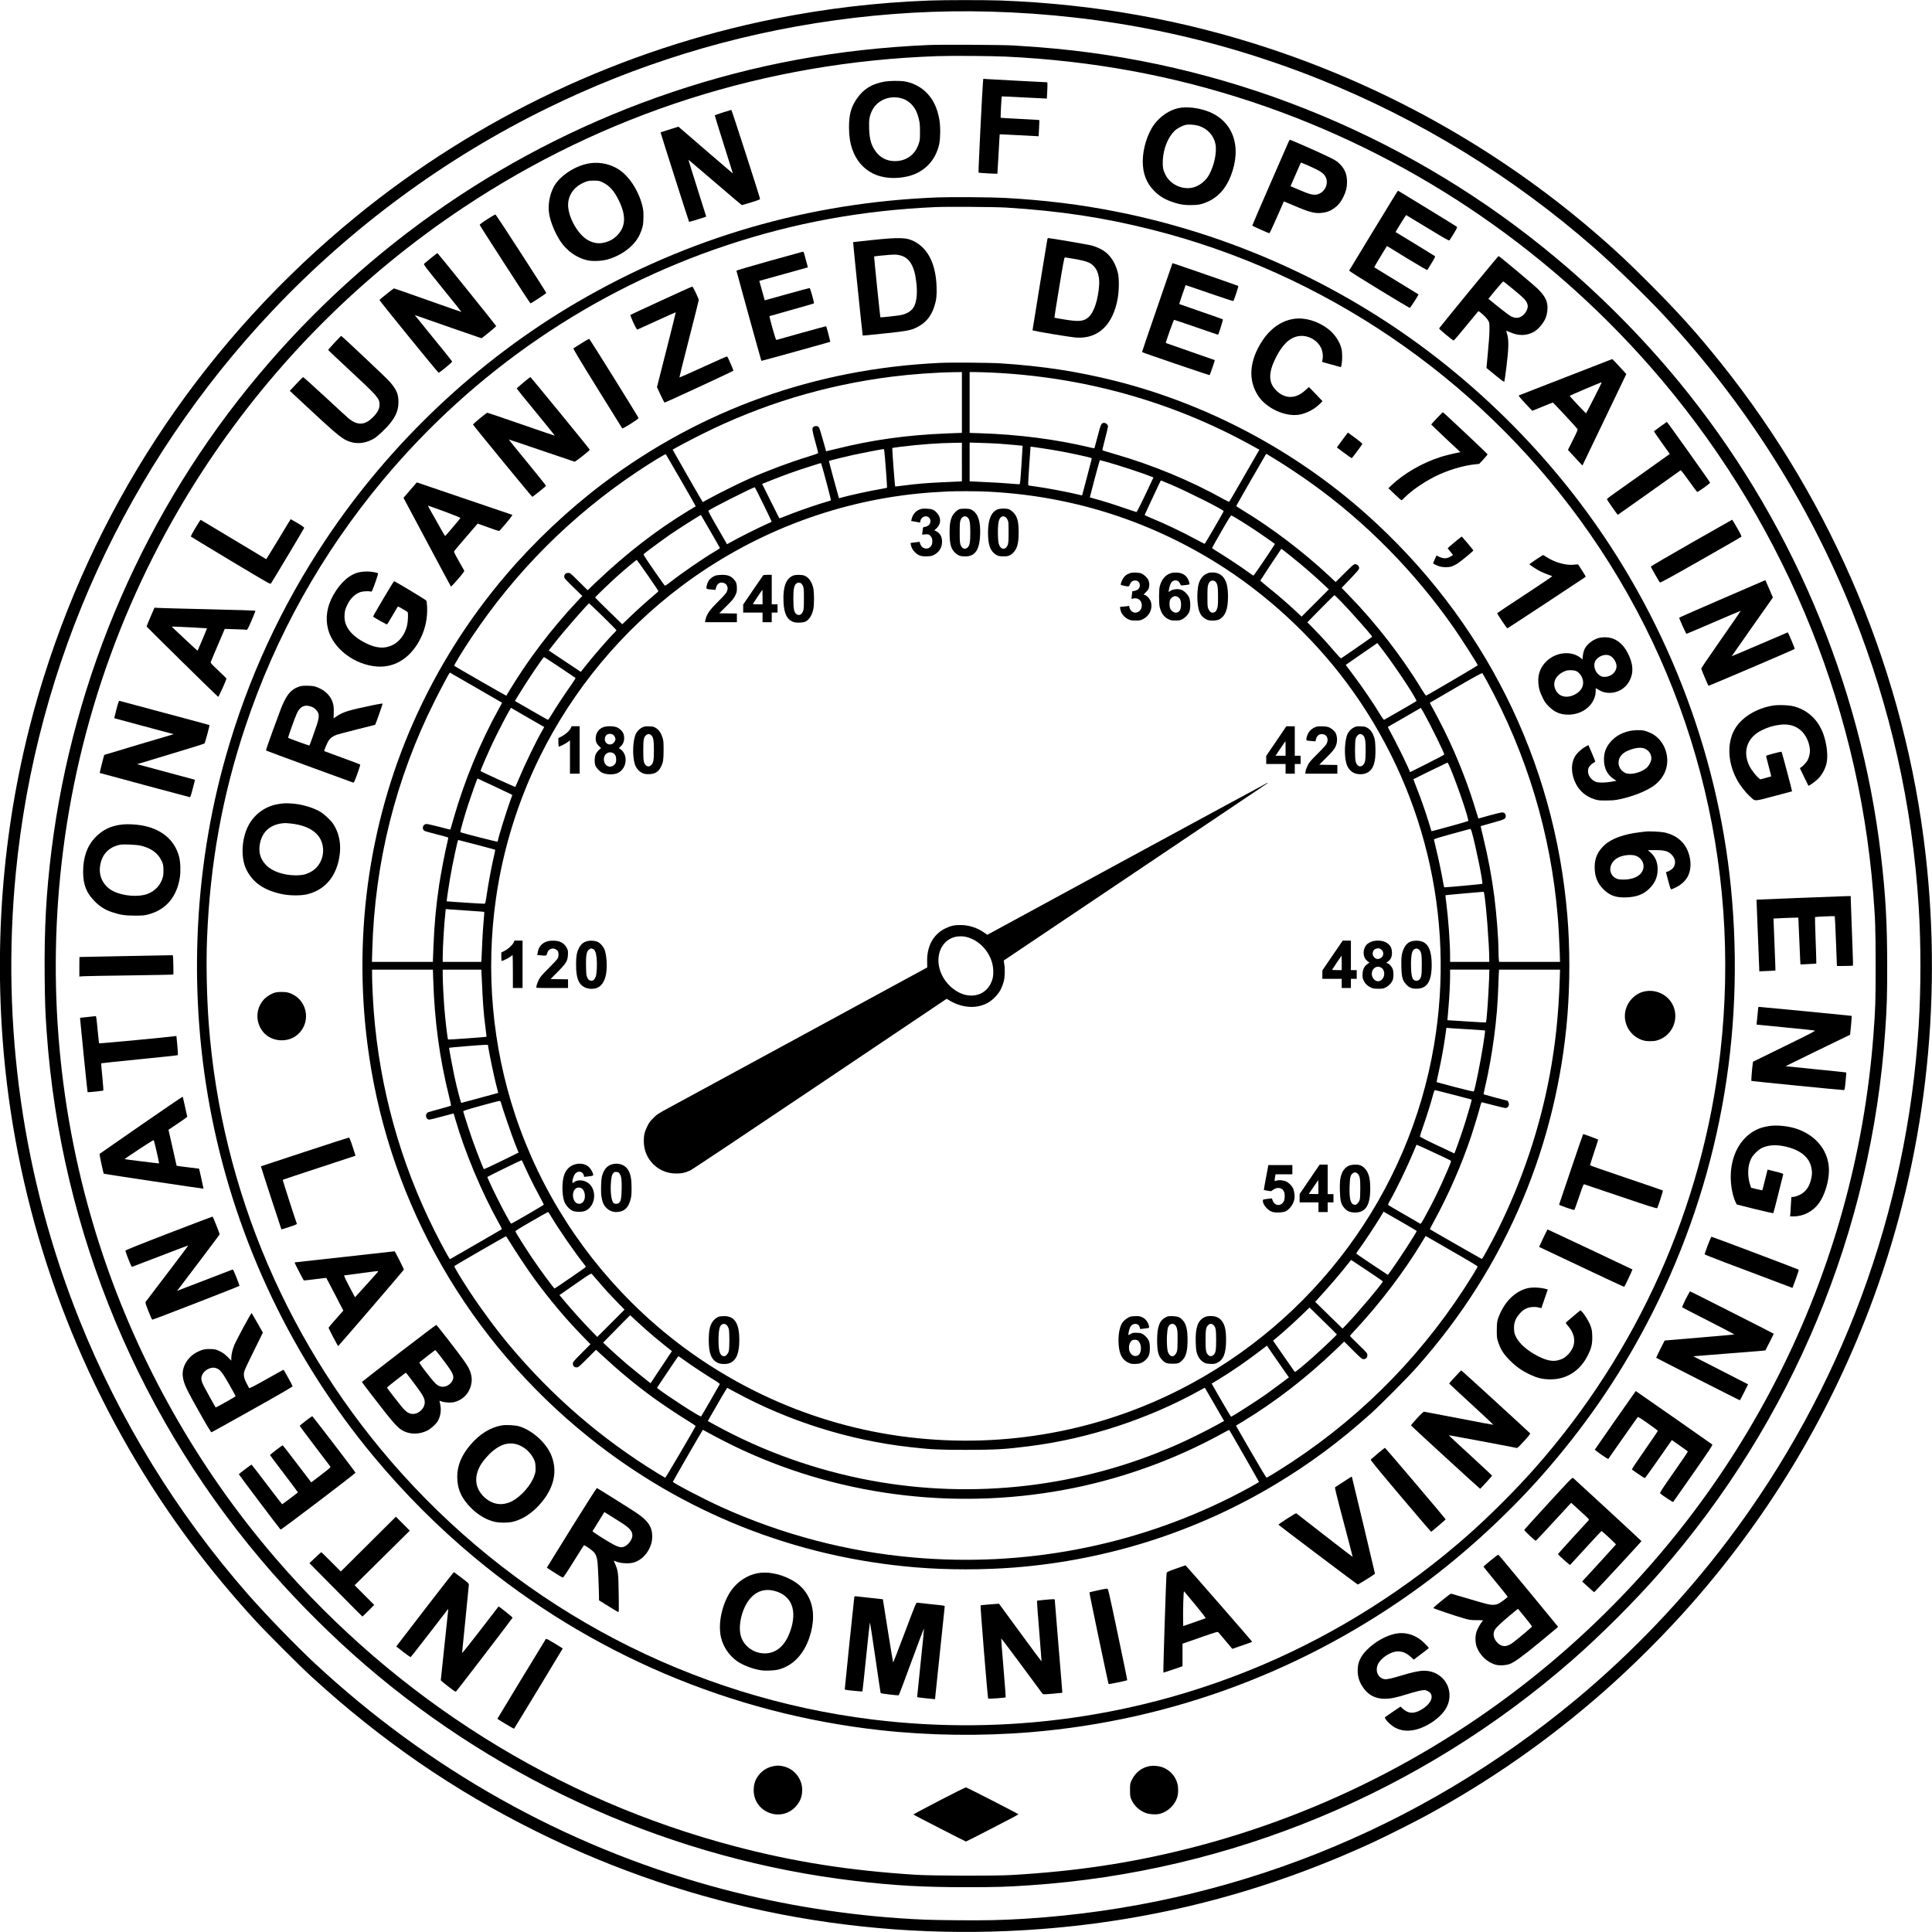 <?xml version="1.0" standalone="no"?>
<!DOCTYPE svg PUBLIC "-//W3C//DTD SVG 20010904//EN"
 "http://www.w3.org/TR/2001/REC-SVG-20010904/DTD/svg10.dtd">
<svg version="1.0" xmlns="http://www.w3.org/2000/svg"
 width="3993pt" height="3993pt" viewBox="0 0 3993 3993"
 preserveAspectRatio="xMidYMid meet">
<g transform="translate(0,3993) scale(0.1,-0.1)"
fill="#000000" stroke="none">
<path d="M19210 39919 c-1088 -41 -2132 -164 -3185 -374 -3165 -631 -6165
-2047 -8665 -4089 -3056 -2497 -5285 -5784 -6456 -9521 -723 -2305 -1016
-4738 -869 -7205 190 -3175 1145 -6263 2783 -9005 698 -1168 1496 -2235 2452
-3280 217 -237 926 -947 1160 -1161 1447 -1325 2948 -2359 4658 -3207 3230
-1604 6796 -2293 10427 -2016 2379 181 4635 769 6835 1780 264 121 868 424
1125 564 1317 716 2517 1553 3650 2546 620 543 1311 1234 1854 1854 1638 1869
2885 3970 3741 6300 1061 2890 1432 6034 1079 9155 -419 3706 -1894 7249
-4234 10170 -493 615 -879 1045 -1485 1651 -409 409 -624 612 -981 925 -1991
1744 -4316 3075 -6842 3915 -1793 597 -3634 926 -5582 999 -307 11 -1158 11
-1465 -1z m1250 -229 c2383 -66 4639 -529 6811 -1398 2062 -825 3995 -2011
5674 -3482 424 -371 1073 -999 1437 -1391 1686 -1814 3003 -3886 3908 -6149
777 -1943 1234 -3976 1365 -6075 48 -782 48 -1678 0 -2460 -240 -3854 -1602
-7532 -3933 -10624 -915 -1213 -1991 -2342 -3152 -3307 -3242 -2695 -7183
-4264 -11370 -4529 -480 -30 -827 -38 -1435 -32 -585 6 -721 11 -1185 42
-1290 89 -2614 315 -3864 661 -3059 847 -5850 2413 -8205 4602 -392 364 -1020
1013 -1391 1437 -1471 1679 -2657 3612 -3482 5674 -1167 2917 -1616 6076
-1312 9221 421 4355 2286 8438 5315 11640 1627 1719 3562 3143 5674 4176 935
457 1843 817 2830 1124 2025 628 4204 928 6315 870z"/>
<path d="M19200 39000 c-1874 -81 -3606 -400 -5323 -979 -3330 -1124 -6262
-3131 -8536 -5844 -2332 -2782 -3825 -6209 -4276 -9812 -111 -891 -151 -1628
-142 -2600 6 -579 11 -729 42 -1170 290 -4131 1933 -8066 4669 -11180 570
-648 1246 -1319 1900 -1884 2852 -2463 6414 -4036 10136 -4475 816 -97 1414
-130 2295 -130 612 0 834 6 1325 40 4136 279 8073 1914 11205 4654 600 525
1290 1215 1815 1815 2740 3132 4375 7069 4654 11205 34 491 40 713 40 1325 0
881 -33 1479 -130 2295 -421 3568 -1890 7006 -4185 9792 -749 910 -1618 1785
-2522 2541 -2928 2452 -6557 3971 -10347 4331 -270 26 -562 48 -885 67 -231
13 -1480 20 -1735 9z m1590 -240 c1791 -86 3450 -392 5088 -936 3167 -1054
6009 -2942 8227 -5469 2672 -3044 4290 -6864 4610 -10885 44 -556 49 -719 50
-1485 0 -767 -5 -912 -46 -1450 -376 -4927 -2670 -9487 -6414 -12751 -2238
-1951 -4905 -3346 -7765 -4064 -1188 -298 -2307 -465 -3625 -542 -349 -21
-1645 -17 -1995 5 -1364 87 -2499 265 -3715 584 -3694 967 -7003 3042 -9523
5973 -1583 1841 -2810 4008 -3576 6315 -854 2571 -1140 5311 -835 8020 332
2962 1366 5795 3020 8280 1398 2099 3185 3886 5284 5284 2917 1942 6262 3010
9805 3131 298 10 1115 4 1410 -10z"/>
<path d="M20317 38248 c-14 -123 -100 -1878 -93 -1885 8 -8 383 -29 390 -22 1
2 12 186 24 408 12 222 22 404 24 405 2 2 183 -7 403 -19 220 -12 401 -21 401
-21 1 1 5 76 9 167 l7 167 -68 6 c-38 3 -217 13 -399 22 -181 9 -332 18 -334
20 -5 4 18 437 23 442 2 1 212 -8 467 -22 254 -14 464 -24 465 -23 1 1 5 77 9
170 6 158 6 167 -12 167 -31 0 -1133 59 -1224 65 l-87 6 -5 -53z"/>
<path d="M18290 38245 c-276 -47 -460 -164 -602 -385 -102 -158 -142 -317
-141 -560 1 -182 20 -312 67 -452 77 -227 225 -403 426 -503 199 -100 463
-121 725 -59 336 81 574 327 647 669 25 121 27 360 3 500 -44 255 -138 443
-292 585 -119 109 -274 184 -433 209 -87 14 -307 12 -400 -4z m320 -341 c165
-37 296 -164 354 -342 43 -134 51 -189 50 -362 0 -150 -3 -172 -26 -242 -76
-227 -256 -358 -493 -358 -166 0 -305 71 -401 206 -89 124 -123 246 -131 465
-7 184 7 267 63 378 102 205 343 310 584 255z"/>
<path d="M24354 37695 c-186 -40 -376 -169 -501 -339 -138 -187 -234 -498
-235 -756 0 -257 75 -452 236 -615 114 -116 231 -184 419 -244 134 -42 226
-54 379 -49 116 4 145 9 228 37 257 87 441 272 555 559 243 614 47 1156 -488
1347 -198 71 -434 95 -593 60z m418 -365 c183 -57 313 -198 349 -378 33 -170
-29 -457 -139 -647 -73 -125 -209 -227 -340 -254 -217 -45 -456 70 -555 267
-49 99 -61 164 -54 302 11 233 104 468 238 601 53 54 163 113 240 129 61 13
186 3 261 -20z"/>
<path d="M14941 37606 c-91 -29 -166 -57 -168 -62 -1 -5 83 -277 187 -604 104
-327 188 -595 187 -596 -1 -1 -218 185 -482 413 -264 228 -517 446 -562 485
l-82 70 -183 -58 c-101 -31 -184 -58 -186 -59 -3 -3 583 -1843 590 -1850 3 -4
348 101 354 108 1 1 -83 267 -186 590 -103 323 -184 586 -180 585 3 -2 251
-212 549 -468 298 -256 546 -466 551 -468 5 -2 93 23 195 55 166 52 186 60
182 78 -12 64 -584 1835 -592 1834 -5 0 -84 -24 -174 -53z"/>
<path d="M26636 37008 c-7 -18 -181 -415 -385 -882 -204 -467 -370 -853 -369
-858 4 -10 334 -158 353 -158 7 0 76 147 155 328 78 180 143 328 144 329 1 1
90 -35 197 -81 330 -143 447 -173 592 -155 95 12 153 32 225 78 104 67 167
144 227 274 47 101 65 181 65 283 0 160 -45 271 -151 376 -60 59 -87 76 -241
151 -179 88 -767 347 -787 347 -6 0 -17 -15 -25 -32z m396 -497 c262 -115 331
-162 371 -251 59 -133 -23 -303 -168 -345 -86 -25 -154 -8 -419 105 l-144 62
80 182 c44 99 91 209 106 243 15 35 30 63 33 63 3 0 67 -27 141 -59z"/>
<path d="M12215 36559 c-302 -36 -649 -258 -772 -494 -86 -166 -122 -376 -94
-552 28 -172 124 -406 236 -573 134 -200 340 -343 560 -391 102 -22 284 -15
398 15 196 51 398 167 530 306 90 93 146 186 188 311 28 82 33 111 37 230 3
103 0 156 -12 220 -64 314 -264 640 -485 788 -168 114 -379 164 -586 140z
m247 -401 c138 -69 231 -174 329 -373 154 -316 142 -544 -40 -725 -78 -78
-166 -124 -281 -148 -102 -21 -192 -8 -300 45 -215 104 -432 481 -429 745 1
176 105 340 269 427 109 58 162 71 276 68 93 -2 106 -5 176 -39z"/>
<path d="M28867 35953 c-106 -170 -978 -1603 -982 -1614 -3 -10 179 -126 616
-393 341 -208 627 -379 635 -380 11 -1 189 273 181 280 -1 1 -207 127 -457
279 -250 153 -457 279 -458 281 -2 1 56 101 129 221 l134 219 414 -254 c300
-182 417 -249 422 -240 5 7 44 72 88 143 61 99 77 133 68 141 -7 6 -192 120
-412 254 -220 133 -401 243 -402 244 -3 3 213 351 218 351 3 0 202 -121 444
-268 354 -216 441 -265 451 -255 7 7 47 71 90 141 66 109 75 130 63 141 -10
10 -1099 677 -1211 743 -4 2 -18 -13 -31 -34z"/>
<path d="M19380 35850 c-2664 -103 -5164 -830 -7455 -2168 -2053 -1199 -3865
-2911 -5194 -4907 -922 -1385 -1607 -2869 -2062 -4470 -682 -2395 -783 -5013
-289 -7477 515 -2571 1671 -4993 3344 -7002 628 -755 1327 -1456 2071 -2076
2394 -1996 5310 -3238 8400 -3579 1009 -112 2086 -126 3110 -41 2914 242 5685
1280 8059 3017 938 688 1891 1570 2652 2458 863 1007 1546 2028 2134 3190
1373 2716 1928 5722 1624 8795 -282 2852 -1372 5633 -3109 7935 -741 981
-1604 1885 -2561 2681 -2009 1673 -4431 2829 -7002 3344 -759 152 -1512 245
-2342 290 -265 15 -1104 20 -1380 10z m1415 -210 c1119 -70 2025 -207 3025
-460 3526 -892 6671 -3025 8832 -5990 2323 -3189 3351 -7096 2902 -11025 -363
-3172 -1703 -6171 -3833 -8580 -397 -449 -923 -975 -1376 -1376 -1248 -1105
-2700 -2025 -4225 -2677 -2546 -1088 -5323 -1480 -8080 -1141 -3742 460 -7193
2262 -9735 5083 -2328 2584 -3730 5849 -3990 9291 -42 554 -56 1251 -36 1760
60 1544 315 2959 791 4385 623 1871 1577 3580 2846 5100 1880 2252 4338 3931
7104 4851 1402 466 2798 721 4315 789 244 11 1238 4 1460 -10z"/>
<path d="M18015 34968 c-209 -22 -381 -41 -383 -42 -4 -5 193 -1925 198 -1930
3 -2 41 0 85 5 44 5 237 25 429 44 381 40 488 60 602 118 190 96 299 227 367
442 41 130 50 218 44 398 -15 460 -168 777 -448 931 -164 90 -308 95 -894 34z
m561 -309 c213 -39 324 -213 363 -571 23 -203 9 -366 -39 -475 -45 -103 -150
-172 -298 -198 -88 -15 -402 -48 -407 -43 -5 5 -133 1252 -129 1257 3 4 225
28 314 34 113 7 138 7 196 -4z"/>
<path d="M21645 34978 c-20 -113 -305 -1863 -305 -1873 0 -14 760 -141 906
-152 450 -30 759 263 855 813 28 163 31 400 6 512 -39 170 -118 315 -228 416
-73 68 -208 135 -329 165 -77 19 -851 151 -885 151 -8 0 -17 -14 -20 -32z
m524 -393 c178 -30 286 -57 341 -85 148 -75 221 -238 207 -460 -19 -297 -106
-563 -217 -663 -101 -91 -200 -100 -514 -48 -105 17 -192 33 -194 35 -2 2 42
284 99 625 81 494 105 621 117 621 8 0 80 -11 161 -25z"/>
<path d="M15903 34537 c-376 -105 -683 -196 -683 -202 0 -10 511 -1857 516
-1863 2 -4 1417 388 1423 394 4 4 -77 315 -84 322 -2 3 -998 -272 -1029 -284
-8 -3 -34 77 -80 241 -38 135 -66 248 -64 251 3 2 210 61 459 130 250 70 457
129 461 133 10 8 -75 314 -88 318 -5 1 -216 -55 -469 -126 l-460 -128 -56 201
-56 201 501 139 c276 76 502 139 503 140 1 1 -13 55 -32 121 -18 66 -38 139
-45 163 -6 23 -16 41 -23 41 -7 -1 -319 -87 -694 -192z"/>
<path d="M24230 34486 c0 -2 -142 -414 -315 -916 -174 -502 -314 -915 -312
-917 13 -12 1392 -482 1397 -476 10 11 111 305 107 310 -2 1 -230 81 -506 177
-276 95 -503 175 -506 177 -8 8 160 479 171 479 6 0 213 -70 459 -155 246 -86
449 -154 450 -153 14 15 106 311 99 317 -5 5 -209 77 -454 161 -245 84 -446
154 -448 156 -3 2 127 384 132 391 1 2 222 -74 491 -167 269 -93 492 -166 496
-162 14 17 109 306 102 312 -8 7 -1344 470 -1356 470 -4 0 -7 -2 -7 -4z"/>
<path d="M13670 33720 c-344 -158 -631 -292 -638 -297 -17 -11 121 -310 140
-305 7 2 188 84 402 183 214 98 391 177 393 175 2 -2 -85 -351 -193 -775
l-196 -772 74 -160 c40 -87 78 -159 84 -159 20 0 1418 648 1422 659 3 10 -113
276 -128 294 -4 5 -227 -93 -496 -217 -269 -124 -490 -221 -492 -216 -2 4 87
362 198 795 111 433 202 795 202 804 1 26 -118 276 -133 278 -8 1 -295 -128
-639 -287z"/>
<path d="M26743 33340 c-255 -37 -484 -196 -654 -453 -272 -414 -300 -822 -79
-1147 172 -253 552 -426 837 -381 150 23 325 115 437 230 l49 50 -138 145
c-76 80 -140 146 -143 146 -2 0 -36 -30 -75 -66 -188 -177 -407 -184 -587 -17
-176 162 -183 370 -23 688 161 321 344 467 567 452 153 -10 307 -113 369 -246
34 -72 46 -175 29 -248 -8 -36 -7 -43 7 -47 9 -3 90 -26 181 -51 91 -25 172
-48 181 -50 14 -5 19 6 28 58 16 91 14 252 -4 322 -38 150 -144 306 -276 407
-214 163 -478 241 -706 208z"/>
<path d="M12015 32834 c-82 -52 -156 -99 -163 -103 -10 -6 117 -219 494 -827
279 -450 510 -823 514 -827 12 -14 342 195 337 213 -8 30 -1008 1635 -1020
1637 -7 1 -79 -41 -162 -93z"/>
<path d="M19430 32430 c-2580 -120 -4938 -964 -6970 -2495 -703 -529 -1407
-1192 -1991 -1875 -786 -919 -1430 -1941 -1922 -3050 -946 -2135 -1267 -4533
-921 -6890 453 -3098 2069 -5907 4539 -7891 1944 -1562 4271 -2488 6765 -2693
653 -54 1397 -54 2060 -1 1914 155 3751 743 5385 1726 693 417 1301 867 1940
1438 208 186 768 749 961 966 943 1063 1658 2194 2199 3480 500 1189 814 2485
920 3795 53 661 53 1408 -1 2060 -263 3212 -1728 6138 -4154 8302 -1473 1313
-3273 2270 -5175 2752 -784 198 -1520 311 -2380 366 -224 15 -1021 21 -1255
10z m450 -818 l0 -628 -307 -12 c-831 -33 -1544 -132 -2303 -322 -107 -27
-195 -48 -196 -47 -1 1 -32 110 -68 242 -44 158 -73 246 -86 259 -25 26 -82
26 -110 1 -31 -28 -26 -68 40 -306 33 -119 60 -223 60 -231 0 -8 -70 -34 -204
-75 -381 -116 -847 -291 -1226 -459 -204 -91 -628 -301 -810 -402 -80 -44
-146 -80 -146 -79 -9 9 -624 1081 -622 1083 16 15 373 205 598 317 1242 621
2546 1016 3925 1191 418 53 918 89 1303 94 l152 2 0 -628z m605 618 c1907 -87
3733 -597 5372 -1500 l172 -95 -21 -35 c-11 -19 -149 -258 -306 -530 -156
-272 -289 -500 -294 -506 -6 -8 -40 6 -116 48 -688 385 -1471 709 -2266 938
-131 38 -240 71 -243 74 -2 2 23 108 56 235 34 127 61 243 61 257 0 34 -42 74
-78 74 -60 0 -68 -17 -137 -279 -35 -133 -65 -245 -67 -246 -2 -2 -39 5 -83
16 -697 168 -1484 270 -2277 295 l-218 7 0 628 0 629 113 0 c61 0 211 -5 332
-10z m-605 -1849 l0 -399 -112 -6 c-62 -3 -217 -10 -345 -16 -263 -12 -489
-31 -743 -64 -96 -13 -176 -22 -178 -21 -8 6 -67 791 -60 796 5 3 89 15 186
27 400 49 767 75 1110 80 l142 2 0 -399z m769 379 c153 -11 485 -40 486 -43 1
-1 -10 -180 -24 -397 -23 -346 -28 -395 -42 -398 -9 -2 -88 4 -175 12 -141 13
-332 24 -731 42 l-123 6 0 401 0 400 232 -7 c127 -3 297 -11 377 -16z m901
-96 c234 -34 509 -85 754 -139 267 -60 262 -58 258 -81 -5 -28 -194 -749 -197
-752 -1 -2 -38 6 -81 17 -192 49 -684 141 -914 171 -47 6 -94 13 -105 15 -20
4 -20 5 6 402 15 219 27 399 28 401 0 1 18 0 39 -3 20 -3 116 -17 212 -31z
m-3276 -36 c11 -54 65 -773 58 -778 -4 -4 -79 -19 -167 -34 -171 -28 -593
-120 -737 -160 l-87 -24 -10 32 c-26 83 -203 738 -199 740 5 5 366 94 508 125
157 35 559 112 622 120 4 1 10 -9 12 -21z m-4199 -626 c169 -293 306 -534 304
-536 -2 -1 -74 -45 -159 -96 -650 -394 -1278 -880 -1893 -1465 l-182 -173
-181 179 c-175 174 -181 179 -221 179 -65 0 -101 -57 -72 -113 7 -12 91 -99
188 -193 l176 -171 -122 -129 c-504 -537 -995 -1182 -1368 -1799 -43 -71 -80
-132 -81 -134 -3 -3 -1061 604 -1076 618 -11 9 170 306 357 586 909 1362 2068
2521 3430 3430 280 187 577 368 586 357 4 -4 145 -247 314 -540z m12302 424
c197 -120 524 -338 741 -494 1128 -811 2123 -1823 2929 -2977 153 -220 486
-740 495 -774 2 -8 -1020 -608 -1068 -627 -6 -3 -51 62 -100 143 -390 648
-942 1361 -1488 1920 l-158 163 181 189 c155 163 181 194 181 221 0 42 -39 80
-81 80 -29 0 -54 -21 -218 -184 l-186 -185 -140 131 c-538 501 -1182 990
-1785 1354 -71 44 -130 82 -130 86 0 7 570 999 606 1056 l15 23 32 -19 c18
-11 96 -59 174 -106z m-3509 -42 c281 -78 773 -241 939 -309 l32 -13 -169
-359 c-103 -217 -175 -357 -182 -356 -7 1 -143 46 -303 101 -159 54 -351 115
-425 136 -74 21 -158 44 -186 52 l-50 14 100 385 c56 212 105 385 109 385 5 0
66 -16 135 -36z m-5889 -56 c43 -136 200 -733 194 -739 -5 -4 -44 -17 -88 -29
-138 -38 -518 -167 -708 -241 -100 -39 -201 -78 -224 -87 -23 -9 -44 -14 -47
-12 -2 3 -83 163 -180 357 l-175 352 227 90 c269 106 472 178 717 256 99 31
198 63 220 70 55 18 52 19 64 -17z m7224 -414 c354 -151 1087 -520 1087 -548
0 -15 -384 -676 -393 -676 -4 0 -83 41 -175 90 -291 158 -642 325 -937 446
-71 29 -129 57 -128 61 1 5 63 139 138 298 76 160 150 318 166 353 15 34 31
62 34 62 3 0 96 -39 208 -86z m-8424 -409 c96 -195 172 -357 170 -359 -2 -2
-62 -30 -134 -62 -145 -64 -586 -286 -709 -357 l-80 -45 -197 342 c-152 261
-195 344 -186 352 41 40 911 479 957 483 3 1 83 -159 179 -354z m4611 265
c1703 -79 3301 -574 4745 -1469 1021 -634 1964 -1500 2689 -2470 1608 -2154
2261 -4848 1815 -7496 -515 -3063 -2474 -5716 -5264 -7130 -1778 -901 -3794
-1233 -5785 -954 -1975 276 -3841 1169 -5307 2538 -1213 1133 -2115 2535
-2634 4094 -477 1433 -614 2972 -398 4482 145 1014 453 2006 909 2930 683
1382 1687 2591 2925 3521 1427 1072 3124 1736 4890 1913 178 18 436 36 625 44
170 8 597 6 790 -3z m-5706 -824 c108 -186 196 -341 196 -344 0 -4 -46 -34
-102 -67 -248 -147 -675 -440 -921 -633 -80 -62 -111 -82 -120 -73 -6 6 -109
151 -228 323 -159 229 -214 316 -207 325 16 20 369 280 538 398 178 123 639
416 647 411 1 -1 90 -153 197 -340z m10941 229 c191 -117 411 -263 593 -393
l133 -94 -18 -28 c-144 -225 -420 -629 -428 -626 -6 2 -69 45 -140 96 -164
117 -434 295 -592 391 -68 41 -123 78 -123 83 0 5 87 159 193 343 139 243 196
333 207 330 9 -2 88 -48 175 -102z m1065 -749 c228 -181 458 -381 680 -588
l94 -89 -281 -281 -282 -282 -118 111 c-179 167 -369 331 -563 486 -96 78
-174 145 -172 149 1 4 99 154 218 333 l217 324 41 -31 c23 -18 97 -77 166
-132z m-13300 -389 c122 -175 220 -322 218 -326 -2 -5 -34 -34 -73 -67 -155
-129 -374 -327 -567 -513 l-107 -103 -281 273 c-154 150 -280 276 -280 280 0
11 309 308 460 443 195 173 392 337 401 334 4 -2 107 -146 229 -321z m14330
-543 c218 -227 641 -705 640 -724 -1 -6 -624 -438 -643 -446 -7 -2 -62 54
-134 138 -150 176 -246 282 -424 465 l-139 142 276 281 c152 154 280 280 284
280 4 0 67 -61 140 -136z m-15259 -306 c153 -150 279 -278 279 -284 0 -5 -16
-26 -36 -45 -111 -106 -458 -505 -625 -720 l-75 -95 -332 221 -331 221 125
160 c191 244 689 814 710 814 3 0 131 -123 285 -272z m16126 -705 c290 -383
709 -1021 687 -1043 -10 -10 -646 -377 -667 -386 -9 -3 -37 34 -87 117 -122
204 -365 562 -541 795 l-166 222 326 226 c179 124 327 226 328 226 1 0 55 -71
120 -157z m-17019 -344 c174 -116 321 -215 326 -220 5 -4 -34 -67 -86 -141
-118 -164 -333 -490 -413 -626 -33 -56 -65 -101 -71 -99 -6 1 -162 89 -346
196 l-336 194 86 141 c170 280 498 766 517 766 3 0 148 -95 323 -211z m-1732
-420 c297 -171 540 -312 541 -313 1 0 -35 -66 -79 -146 -375 -678 -702 -1473
-923 -2244 -36 -127 -66 -231 -68 -232 -1 -1 -103 24 -227 57 -124 32 -242 59
-262 59 -86 0 -111 -117 -31 -148 15 -6 127 -37 248 -68 121 -31 223 -59 227
-63 4 -3 -4 -51 -18 -106 -46 -189 -133 -640 -168 -875 -66 -445 -99 -801
-118 -1282 l-12 -308 -629 0 -630 0 7 243 c50 1812 485 3547 1291 5152 122
243 304 585 311 585 1 0 244 -140 540 -311z m20902 121 c822 -1510 1311 -3134
1456 -4845 17 -194 32 -472 42 -752 l6 -193 -630 0 -629 0 -7 61 c-3 34 -6
112 -6 174 0 244 -39 746 -86 1115 -50 394 -131 827 -230 1229 -30 123 -53
225 -52 227 2 1 111 32 243 69 259 71 275 79 275 141 0 46 -29 74 -77 73 -21
0 -139 -29 -263 -63 l-225 -63 -12 36 c-6 20 -41 132 -77 249 -183 589 -445
1219 -739 1777 -55 105 -117 221 -139 258 -22 38 -38 71 -35 74 3 2 245 143
539 313 403 233 536 305 544 297 7 -7 52 -86 102 -177z m-19787 -765 l297
-171 -45 -80 c-134 -234 -358 -698 -485 -1004 -33 -80 -64 -149 -68 -153 -6
-7 -701 311 -718 328 -6 6 145 357 250 580 102 216 303 604 365 703 l14 23 47
-27 c26 -15 180 -105 343 -199z m18475 123 c139 -249 424 -828 424 -861 0 -7
-159 -91 -353 -188 l-353 -177 -54 122 c-70 157 -249 516 -339 680 -39 71 -70
130 -68 132 4 3 681 394 683 394 1 0 28 -46 60 -102z m552 -1151 c162 -393
389 -1065 366 -1086 -10 -9 -754 -215 -758 -209 -2 1 -27 82 -56 178 -67 221
-151 462 -246 704 -41 104 -73 190 -72 192 8 7 695 342 704 343 6 1 34 -55 62
-122z m-19794 -353 c171 -81 332 -157 358 -170 l47 -24 -46 -127 c-88 -245
-253 -779 -253 -819 0 -7 -4 -16 -10 -19 -10 -6 -749 183 -764 196 -10 8 70
292 158 564 65 199 188 545 195 545 2 0 143 -66 315 -146z m20231 -946 c82
-287 241 -1065 221 -1085 -5 -5 -679 -68 -782 -72 -6 -1 -17 33 -23 77 -23
146 -100 517 -146 702 -25 102 -47 193 -48 204 -2 16 45 31 368 121 204 57
375 103 382 104 7 1 19 -23 28 -51z m-20562 -277 c209 -55 380 -101 382 -103
2 -2 -12 -70 -31 -153 -50 -217 -110 -543 -143 -766 -25 -172 -30 -194 -47
-197 -23 -3 -775 46 -781 51 -4 5 29 242 68 472 45 269 157 795 169 795 3 0
175 -45 383 -99z m20821 -1003 c41 -231 105 -1058 106 -1375 l0 -43 -405 0
-405 0 0 133 c0 263 -38 778 -80 1096 -11 80 -18 147 -16 149 2 2 177 18 388
37 210 18 388 33 394 34 7 0 14 -14 18 -31z m-20999 -359 c182 -12 332 -23
334 -25 2 -2 -4 -83 -13 -180 -9 -97 -21 -278 -27 -403 -5 -124 -12 -277 -15
-338 l-6 -113 -399 0 -399 0 0 109 c0 200 31 704 57 929 l6 54 66 -6 c36 -3
215 -15 396 -27z m-721 -1431 c27 -856 133 -1634 326 -2403 26 -104 45 -193
41 -196 -3 -4 -91 -30 -196 -59 -313 -85 -294 -78 -311 -112 -27 -51 8 -118
61 -118 14 0 132 29 262 65 130 36 237 64 238 63 1 -2 16 -55 35 -118 198
-685 546 -1515 908 -2163 60 -107 60 -108 39 -121 -12 -8 -254 -148 -537 -311
-283 -164 -517 -299 -520 -300 -8 -5 -183 316 -315 580 -712 1418 -1138 2956
-1260 4540 -18 241 -35 599 -35 753 l0 112 629 0 628 0 7 -212z m1000 90 c27
-608 38 -752 81 -1088 12 -96 21 -176 21 -176 -5 -8 -790 -64 -796 -58 -10 11
-55 387 -75 634 -18 233 -35 560 -35 701 l0 109 399 0 399 0 6 -122z m20822
-70 c-13 -357 -51 -886 -65 -899 -3 -3 -184 6 -401 21 l-395 25 2 25 c1 14 9
106 17 205 22 249 36 525 36 683 l0 132 406 0 406 0 -6 -192z m1460 -10 c-24
-728 -87 -1328 -207 -1977 -205 -1101 -573 -2196 -1076 -3206 -120 -240 -314
-595 -326 -595 -7 0 -1059 602 -1075 615 -2 2 35 73 82 159 302 550 575 1175
776 1776 56 169 157 503 186 618 10 39 22 72 26 72 4 0 111 -27 236 -60 126
-33 240 -60 253 -60 60 0 94 63 64 119 -8 17 -17 31 -18 31 -12 0 -489 129
-493 133 -3 2 9 65 26 138 153 649 257 1430 275 2064 3 105 8 232 11 283 l6
92 630 0 630 0 -6 -202z m-1936 -1028 c195 -12 364 -23 376 -25 24 -5 25 17
-22 -300 -43 -290 -170 -922 -193 -961 -4 -8 -125 20 -386 88 -209 55 -381
101 -383 103 -2 2 17 95 42 208 53 236 106 526 138 756 l22 160 26 -4 c14 -3
185 -14 380 -25z m-20208 -375 c24 -152 105 -540 151 -727 l54 -216 -376 -102
c-207 -57 -380 -104 -386 -104 -11 -1 -88 291 -145 555 -39 184 -112 580 -108
584 7 6 708 63 753 61 l50 -1 7 -50z m19951 -982 c205 -53 373 -97 374 -98 5
-2 -64 -246 -126 -445 -53 -172 -145 -441 -210 -612 l-22 -57 -67 32 c-524
244 -647 306 -645 323 0 11 33 111 73 224 73 210 160 487 200 643 15 56 28 87
37 87 8 0 181 -44 386 -97z m-19689 -163 c29 -112 226 -684 289 -843 l75 -188
-356 -175 c-195 -96 -359 -171 -363 -167 -11 12 -150 368 -223 572 -52 144
-178 531 -202 621 -3 12 73 36 364 117 202 56 376 101 387 100 13 -1 22 -13
29 -37z m19628 -1196 c15 -8 8 -31 -71 -214 -157 -366 -287 -633 -469 -962
-72 -131 -77 -137 -96 -125 -12 8 -160 94 -331 192 -170 98 -315 183 -322 189
-9 8 -1 30 34 91 133 233 358 699 485 1005 33 80 62 148 64 152 3 5 639 -290
706 -328z m-19139 -119 c83 -184 206 -432 307 -617 49 -92 90 -171 90 -175 0
-9 -661 -393 -676 -393 -12 0 -162 275 -284 520 -101 201 -212 441 -208 445
18 16 705 351 710 347 4 -4 31 -61 61 -127z m18150 -1165 c157 -91 287 -168
287 -172 1 -24 -392 -629 -532 -820 l-64 -87 -327 217 c-179 119 -327 221
-327 226 0 4 30 49 67 100 97 131 335 491 423 638 l75 126 55 -32 c31 -17 185
-105 343 -196z m-17624 163 c172 -291 506 -775 714 -1036 19 -22 27 -41 21
-46 -22 -21 -634 -441 -642 -441 -15 0 -308 398 -464 630 -149 222 -338 522
-345 550 -3 11 87 68 329 207 183 106 338 193 343 193 6 0 26 -26 44 -57z
m18849 -871 c177 -102 322 -191 322 -198 0 -6 -45 -85 -101 -175 -955 -1553
-2219 -2861 -3734 -3862 -227 -150 -514 -327 -529 -327 -7 0 -151 242 -322
537 l-310 538 145 88 c671 407 1311 902 1909 1474 l183 176 183 -182 c167
-166 185 -181 217 -181 50 0 79 30 79 82 0 40 -4 45 -180 216 -99 96 -180 178
-180 182 0 4 48 59 107 121 510 545 1020 1216 1383 1821 l75 124 215 -124
c118 -68 360 -208 538 -310z m-19673 295 c105 -174 367 -567 495 -742 319
-436 652 -832 999 -1188 l164 -168 -181 -183 c-170 -170 -182 -185 -182 -219
0 -49 28 -77 77 -77 36 0 49 11 220 182 l182 182 107 -100 c370 -342 699 -616
1074 -890 181 -132 551 -379 733 -488 81 -49 146 -94 143 -100 -19 -48 -619
-1070 -627 -1068 -5 1 -80 46 -167 99 -1162 714 -2172 1587 -3053 2639 -269
321 -575 735 -822 1109 -183 278 -327 519 -317 529 13 13 1054 614 1065 615 6
1 46 -59 90 -132z m17734 -592 c165 -110 301 -204 301 -208 1 -33 -520 -651
-749 -889 l-83 -87 -283 276 -283 277 64 71 c239 260 477 538 628 733 l49 62
27 -17 c15 -10 163 -108 329 -218z m-15917 -205 c146 -170 236 -269 408 -446
l138 -141 -282 -282 -282 -282 -125 129 c-170 175 -360 385 -522 576 l-134
160 326 227 c300 209 327 225 342 210 9 -9 68 -77 131 -151z m15268 -1101 c0
-9 -318 -310 -480 -454 -223 -199 -381 -328 -390 -319 -4 5 -107 152 -228 327
l-221 319 91 75 c153 129 366 322 517 469 l146 141 282 -276 c156 -151 283
-278 283 -282z m-14180 14 c80 -69 211 -177 291 -241 l146 -116 -220 -331
c-121 -181 -220 -331 -221 -332 -2 -3 -386 306 -484 389 -123 105 -281 247
-402 360 l-94 88 64 68 c36 37 161 164 279 284 l214 216 141 -130 c78 -72 206
-187 286 -255z m13135 -824 l54 -76 -187 -140 c-103 -77 -225 -167 -272 -200
-192 -137 -718 -474 -738 -473 -4 1 -95 154 -203 342 l-197 342 142 86 c278
169 568 369 855 588 l145 110 174 -252 c96 -138 198 -285 227 -327z m-12447
282 c149 -108 472 -322 621 -411 83 -50 120 -78 117 -87 -9 -21 -376 -657
-386 -667 -17 -17 -679 410 -889 572 l-23 19 218 326 c119 180 221 327 225
327 5 0 57 -36 117 -79z m1061 -665 c1110 -603 2361 -995 3616 -1135 439 -49
566 -55 1135 -56 617 0 817 11 1325 76 1220 154 2477 567 3552 1169 l72 40 15
-22 c8 -13 89 -153 181 -313 92 -159 175 -304 186 -321 l19 -31 -158 -87
c-204 -113 -588 -303 -822 -406 -1979 -874 -4189 -1133 -6318 -739 -1131 209
-2237 604 -3235 1154 l-138 76 38 68 c125 222 359 621 363 618 3 -1 79 -42
169 -91z m-546 -845 c168 -94 475 -250 688 -348 2118 -981 4544 -1258 6864
-783 1055 216 2105 601 3039 1114 87 48 159 86 161 84 13 -16 615 -1068 615
-1075 0 -12 -355 -206 -595 -326 -2026 -1010 -4282 -1436 -6550 -1236 -1369
120 -2713 474 -3970 1044 -355 161 -1002 499 -998 521 2 12 614 1074 619 1074
2 0 59 -31 127 -69z"/>
<path d="M19006 29400 c-84 -33 -144 -106 -165 -198 l-9 -40 67 -11 c36 -7 78
-14 94 -17 23 -5 27 -2 27 16 0 34 28 78 60 95 98 50 187 -44 135 -144 -16
-31 -69 -61 -108 -61 -28 0 -31 -9 -42 -102 l-7 -58 60 6 c70 8 100 -6 132
-59 25 -40 26 -116 4 -163 -51 -108 -201 -90 -236 29 l-12 39 -50 -6 c-28 -4
-71 -9 -94 -12 l-44 -7 7 -36 c11 -61 44 -119 96 -165 68 -62 127 -79 243 -74
77 3 99 8 145 33 106 58 161 151 161 272 0 101 -40 172 -122 214 l-38 19 42
38 c98 88 104 217 15 318 -60 69 -105 87 -217 91 -77 3 -105 -1 -144 -17z"/>
<path d="M19832 29408 c-48 -16 -119 -83 -148 -139 -44 -89 -58 -169 -58 -349
1 -243 28 -337 122 -422 59 -53 105 -68 201 -68 203 0 296 135 308 445 11 273
-41 435 -161 510 -43 26 -58 29 -140 32 -50 1 -106 -3 -124 -9z m162 -169 c46
-36 60 -109 60 -314 0 -205 -14 -278 -60 -314 -55 -43 -111 -20 -141 56 -15
41 -18 78 -18 258 0 180 3 217 18 258 29 73 89 97 141 56z"/>
<path d="M20626 29405 c-137 -49 -205 -208 -206 -480 0 -257 46 -387 165 -460
41 -26 60 -30 130 -33 106 -5 156 10 212 61 94 86 126 197 126 432 0 175 -13
257 -57 344 -31 59 -101 123 -154 139 -53 16 -168 14 -216 -3z m148 -157 c14
-6 36 -32 48 -57 22 -43 23 -58 23 -261 0 -185 -3 -222 -18 -263 -44 -113
-147 -102 -184 21 -25 81 -25 392 0 474 25 84 71 114 131 86z"/>
<path d="M23365 28087 c-64 -21 -100 -43 -132 -81 -32 -36 -77 -141 -69 -161
3 -10 117 -35 159 -35 8 0 22 20 31 44 20 53 56 79 108 79 74 0 118 -78 85
-149 -18 -36 -52 -58 -108 -68 l-36 -6 -10 -78 c-5 -42 -10 -78 -9 -79 1 -1
23 3 49 9 84 17 154 -36 164 -124 18 -156 -159 -234 -237 -105 -11 18 -20 43
-20 56 0 15 -4 21 -14 18 -7 -3 -51 -9 -96 -13 l-82 -7 6 -43 c12 -90 78 -173
171 -216 41 -19 67 -23 145 -23 84 0 102 3 152 28 131 64 201 208 168 346 -14
59 -75 134 -123 152 l-32 11 51 52 c41 41 54 61 62 101 12 55 4 113 -21 161
-21 40 -90 102 -135 121 -50 21 -177 26 -227 10z"/>
<path d="M24217 28090 c-122 -31 -211 -131 -248 -280 -19 -74 -19 -356 0 -430
31 -123 88 -203 179 -247 50 -25 68 -28 147 -28 77 1 97 5 141 27 64 33 127
104 148 165 23 68 21 208 -4 275 -23 63 -95 139 -155 164 -80 34 -198 18 -257
-33 -16 -14 -17 -12 -12 23 10 68 33 140 54 167 51 65 148 52 177 -23 12 -29
22 -40 37 -40 33 1 157 18 162 22 2 3 -3 27 -11 55 -35 117 -120 182 -249 189
-39 2 -88 -1 -109 -6z m129 -499 c43 -26 64 -76 64 -155 0 -77 -18 -128 -53
-151 -53 -34 -113 -16 -161 48 -27 37 -34 148 -13 200 17 40 68 77 107 77 14
0 39 -9 56 -19z"/>
<path d="M24989 28093 c-15 -2 -51 -19 -80 -36 -60 -36 -109 -105 -134 -191
-24 -82 -36 -249 -25 -371 19 -219 62 -304 190 -371 53 -28 201 -26 256 3 129
68 184 209 184 473 0 219 -36 345 -120 424 -68 64 -157 86 -271 69z m136 -189
c39 -42 50 -111 49 -314 0 -156 -3 -194 -20 -240 -15 -43 -26 -59 -53 -72 -50
-25 -89 -7 -121 57 -24 49 -25 56 -25 260 0 180 3 217 18 258 10 26 28 54 40
62 34 24 84 19 112 -11z"/>
<path d="M14793 28036 c-52 -17 -114 -61 -143 -102 -24 -35 -50 -114 -50 -150
0 -27 10 -30 112 -39 l76 -7 7 34 c22 100 91 141 179 104 41 -17 71 -74 63
-122 -11 -65 -40 -104 -184 -246 -197 -195 -252 -276 -276 -405 l-6 -33 329 0
330 0 0 90 0 90 -182 2 -183 3 146 145 c124 123 152 156 183 219 32 66 36 82
36 153 0 95 -16 138 -73 196 -58 59 -124 82 -235 81 -48 0 -106 -6 -129 -13z"/>
<path d="M15772 28038 c-6 -7 -101 -145 -211 -307 l-201 -295 0 -83 0 -83 200
0 200 0 0 -100 0 -100 95 0 95 0 0 100 0 100 60 0 60 0 0 85 0 85 -60 0 -60 0
0 305 0 305 -84 0 c-55 0 -87 -4 -94 -12z m-12 -448 l0 -150 -100 0 c-55 0
-100 2 -100 5 0 7 192 295 197 295 1 0 3 -67 3 -150z"/>
<path d="M16399 28036 c-151 -54 -220 -233 -206 -541 11 -251 73 -374 212
-422 59 -20 195 -14 242 10 76 40 130 121 160 245 23 94 23 361 0 455 -32 130
-99 221 -186 252 -53 18 -172 19 -222 1z m146 -156 c17 -6 34 -27 48 -57 20
-45 22 -63 22 -263 0 -185 -3 -222 -18 -263 -30 -76 -86 -99 -141 -56 -44 35
-59 110 -59 304 -1 200 12 276 53 317 30 30 53 34 95 18z"/>
<path d="M11795 24879 c-25 -54 -108 -128 -189 -170 l-66 -34 0 -87 c0 -53 4
-88 10 -88 23 0 138 59 183 93 l47 37 0 -345 0 -345 100 0 100 0 0 490 0 490
-82 0 -83 0 -20 -41z"/>
<path d="M12466 24900 c-88 -35 -143 -108 -153 -204 -8 -81 11 -134 69 -188
28 -27 45 -48 39 -48 -22 0 -85 -67 -107 -115 -27 -57 -32 -160 -12 -227 15
-52 87 -131 142 -158 92 -44 246 -46 330 -4 194 98 212 400 29 503 -14 7 -11
14 22 42 68 60 92 154 64 253 -16 56 -80 121 -145 146 -73 27 -208 27 -278 0z
m201 -152 c23 -11 53 -64 53 -93 0 -35 -32 -84 -67 -100 -75 -36 -153 15 -153
99 0 90 82 136 167 94z m2 -382 c46 -24 65 -63 66 -133 0 -72 -20 -107 -78
-136 -84 -42 -177 31 -177 139 0 110 97 177 189 130z"/>
<path d="M13275 24897 c-51 -24 -103 -75 -129 -125 -68 -131 -81 -456 -26
-634 25 -81 84 -151 155 -184 39 -19 67 -24 130 -24 128 0 205 46 258 155 43
88 52 147 52 345 0 164 -3 193 -22 256 -30 94 -76 161 -137 198 -42 27 -59 31
-140 34 -80 3 -97 0 -141 -21z m178 -157 c49 -39 62 -104 62 -315 -1 -211 -10
-261 -55 -307 -37 -36 -78 -37 -114 -2 -43 44 -51 91 -51 304 0 221 10 275 57
315 36 30 67 32 101 5z"/>
<path d="M26378 24613 l-208 -305 0 -84 0 -84 200 0 200 0 0 -100 0 -100 95 0
95 0 0 100 0 100 60 0 60 0 0 85 0 85 -60 0 -60 0 0 305 0 305 -87 0 -88 -1
-207 -306z m192 -153 l0 -150 -104 0 -105 0 102 150 c55 83 102 150 104 150 2
0 3 -67 3 -150z"/>
<path d="M27210 24911 c-54 -17 -109 -52 -142 -91 -48 -55 -86 -178 -60 -193
4 -3 46 -8 93 -12 l86 -7 12 47 c21 83 87 121 166 95 65 -22 91 -96 60 -176
-14 -36 -55 -84 -190 -218 -150 -150 -176 -181 -209 -248 -21 -42 -41 -97 -43
-122 l-6 -46 332 0 331 0 0 90 0 90 -187 2 -187 3 150 150 c164 163 196 212
214 319 10 62 0 137 -24 184 -25 49 -100 110 -157 126 -55 17 -194 20 -239 7z"/>
<path d="M27985 24897 c-51 -24 -103 -75 -129 -125 -67 -130 -81 -458 -26
-634 25 -81 84 -151 155 -184 71 -33 189 -34 260 0 137 63 192 216 182 510 -4
126 -9 175 -26 228 -28 89 -75 156 -135 192 -42 27 -59 31 -140 34 -80 3 -97
0 -141 -21z m178 -157 c49 -39 62 -104 62 -315 -1 -211 -10 -261 -55 -307 -56
-56 -124 -24 -151 70 -19 66 -19 409 0 475 15 53 59 97 95 97 13 0 35 -9 49
-20z"/>
<path d="M23295 22180 l-2889 -1570 -57 40 c-150 105 -321 161 -494 162 -131
1 -206 -16 -321 -72 -245 -120 -380 -369 -372 -685 l2 -120 -2534 -1377
c-1394 -758 -2650 -1439 -2790 -1515 -239 -129 -260 -143 -336 -219 -68 -67
-89 -96 -127 -175 -57 -120 -71 -180 -71 -304 1 -161 52 -306 148 -424 130
-159 311 -244 521 -245 120 0 183 14 290 64 49 23 1094 720 2690 1793 l2610
1754 40 -24 c269 -165 561 -189 798 -66 110 57 232 183 285 293 22 47 47 114
56 150 25 96 30 259 13 355 -8 44 -12 83 -8 86 3 3 1228 826 2721 1828 1493
1003 2719 1827 2725 1832 5 6 5 9 -1 9 -5 0 -1309 -707 -2899 -1570z m-3320
-1615 c301 -76 537 -368 553 -680 5 -120 -7 -188 -52 -282 -100 -209 -331
-299 -569 -222 -185 60 -361 223 -447 413 -152 334 -27 690 271 770 71 19 171
20 244 1z"/>
<path d="M10615 20449 c-24 -53 -118 -138 -194 -175 l-60 -29 0 -87 c-1 -65 2
-88 12 -88 22 0 150 66 183 93 18 15 35 27 38 27 3 0 6 -153 6 -340 l0 -340
100 0 100 0 0 490 0 490 -83 0 -84 0 -18 -41z"/>
<path d="M11327 20479 c-58 -14 -111 -44 -147 -85 -38 -44 -55 -81 -67 -150
l-10 -51 66 -7 c126 -12 125 -12 139 40 14 54 50 89 97 98 44 9 98 -14 122
-50 23 -36 22 -108 -2 -154 -10 -19 -93 -109 -184 -200 -137 -135 -173 -178
-203 -235 -20 -38 -39 -86 -43 -105 -3 -19 -9 -43 -11 -52 -5 -17 15 -18 325
-18 l331 0 0 90 0 90 -181 2 -180 3 148 150 c180 182 204 223 211 355 3 78 1
90 -25 140 -33 65 -92 113 -165 135 -56 16 -160 18 -221 4z"/>
<path d="M12112 20472 c-68 -25 -116 -71 -152 -147 -42 -90 -54 -162 -54 -335
0 -302 65 -438 233 -486 61 -18 148 -14 205 10 90 38 156 140 182 284 28 159
11 407 -35 515 -25 58 -83 123 -135 149 -59 30 -174 35 -244 10z m137 -153
c47 -16 69 -69 82 -191 12 -118 4 -308 -16 -375 -18 -58 -50 -93 -87 -93 -45
0 -68 17 -91 68 -19 41 -22 69 -25 227 -5 250 12 328 79 362 13 7 24 13 25 13
1 0 15 -5 33 -11z"/>
<path d="M27541 20183 l-210 -308 -1 -87 0 -88 200 0 200 0 0 -95 0 -95 95 0
95 0 0 95 0 95 60 0 60 0 0 90 0 90 -60 0 -60 0 0 305 0 305 -84 0 -85 0 -210
-307z m189 -153 l0 -150 -101 0 c-55 0 -99 4 -97 8 4 11 192 291 196 292 1 0
2 -67 2 -150z"/>
<path d="M28353 20471 c-69 -24 -117 -62 -142 -114 -49 -101 -33 -216 39 -281
22 -20 45 -36 51 -36 6 0 -10 -15 -37 -32 -67 -46 -98 -108 -103 -210 -3 -65
1 -85 21 -130 31 -67 78 -114 148 -146 48 -23 69 -26 156 -27 92 0 105 2 159
30 66 34 125 101 144 165 14 48 14 152 -1 201 -14 49 -67 112 -107 129 l-31
12 39 28 c59 43 84 104 79 194 -4 85 -32 137 -99 185 -71 52 -217 67 -316 32z
m197 -168 c80 -71 28 -193 -82 -193 -46 0 -98 56 -98 107 1 71 42 112 112 113
27 0 46 -8 68 -27z m-4 -372 c113 -69 63 -281 -66 -281 -58 0 -115 57 -126
126 -18 125 93 215 192 155z"/>
<path d="M29170 20475 c-64 -20 -115 -66 -150 -138 -50 -102 -63 -186 -57
-387 5 -217 23 -282 99 -365 62 -68 116 -90 218 -89 215 1 309 151 310 492 0
289 -68 443 -214 487 -61 18 -146 18 -206 0z m167 -181 c40 -44 48 -96 48
-304 0 -211 -9 -265 -50 -306 -16 -16 -36 -24 -57 -24 -81 0 -108 62 -115 270
-6 163 7 297 35 344 35 60 96 69 139 20z"/>
<path d="M11876 15863 c-104 -31 -178 -106 -217 -221 -47 -137 -47 -397 2
-540 26 -76 97 -159 166 -193 66 -32 206 -33 274 -2 215 97 243 449 46 580
-87 58 -209 64 -279 13 -35 -25 -38 -25 -38 3 0 57 32 143 64 176 61 61 154
39 172 -41 l6 -30 67 6 c95 10 121 16 121 30 0 39 -38 114 -79 157 -72 74
-189 98 -305 62z m156 -500 c27 -25 44 -60 53 -110 18 -113 -32 -203 -115
-203 -142 0 -179 272 -45 331 28 12 84 3 107 -18z"/>
<path d="M12632 15861 c-91 -32 -153 -108 -189 -234 -20 -74 -28 -315 -14
-418 19 -125 45 -185 106 -246 80 -78 186 -102 301 -68 98 29 158 103 195 241
18 66 22 107 22 244 0 182 -19 282 -68 366 -68 116 -214 163 -353 115z m175
-189 c36 -55 46 -128 41 -326 -5 -187 -14 -232 -51 -273 -20 -23 -66 -30 -102
-17 -51 20 -81 187 -71 393 8 147 20 201 52 236 20 22 32 26 66 23 35 -2 46
-9 65 -36z"/>
<path d="M27067 15556 l-207 -304 0 -86 0 -86 195 0 195 0 0 -100 0 -100 95 0
95 0 0 100 0 100 60 0 60 0 0 85 0 85 -60 0 -60 0 0 305 0 305 -83 0 -83 0
-207 -304z m180 -303 c-3 -2 -48 -2 -101 -1 l-96 3 98 143 97 143 3 -142 c1
-78 1 -144 -1 -146z"/>
<path d="M27874 15836 c-61 -28 -117 -92 -143 -162 -35 -91 -44 -175 -39 -357
6 -205 24 -277 92 -354 58 -66 121 -93 221 -93 220 0 315 150 315 495 0 164
-19 267 -64 350 -36 66 -96 118 -154 135 -68 18 -172 12 -228 -14z m186 -164
c46 -46 54 -96 54 -307 0 -127 -4 -205 -13 -234 -14 -50 -60 -101 -90 -101
-95 0 -126 101 -118 375 6 187 16 234 60 271 38 32 72 31 107 -4z"/>
<path d="M26166 15594 c-27 -140 -47 -257 -45 -259 2 -1 36 -8 76 -14 l72 -11
45 31 c87 62 188 44 223 -39 22 -51 20 -150 -3 -198 -55 -110 -186 -103 -230
12 l-17 46 -56 -6 c-129 -15 -131 -15 -131 -45 0 -78 100 -196 192 -227 71
-23 227 -16 283 13 90 48 166 160 180 269 8 60 -9 163 -35 213 -26 51 -88 110
-139 133 -56 26 -147 34 -195 18 -21 -6 -39 -10 -42 -7 -3 2 1 34 7 71 l12 66
174 0 173 0 0 95 0 95 -248 0 -248 0 -48 -256z"/>
<path d="M14851 12716 c-47 -17 -106 -69 -136 -120 -47 -80 -66 -184 -67 -356
0 -283 53 -416 192 -479 63 -29 187 -29 250 0 131 59 190 206 190 474 0 344
-97 496 -315 494 -44 0 -95 -6 -114 -13z m169 -174 c16 -16 34 -49 41 -73 18
-60 18 -407 0 -468 -14 -50 -60 -101 -90 -101 -88 0 -121 89 -121 329 0 209
22 304 74 330 37 17 67 12 96 -17z"/>
<path d="M23364 12719 c-49 -14 -125 -69 -161 -117 -66 -87 -99 -278 -82 -476
16 -188 74 -297 190 -355 53 -27 73 -31 139 -31 98 0 157 20 219 76 74 67 96
125 96 254 0 121 -18 171 -86 239 -60 60 -101 76 -195 76 -71 0 -85 -3 -122
-28 -29 -19 -42 -23 -42 -14 0 33 21 121 37 154 46 97 180 95 199 -3 6 -31 9
-35 33 -30 14 3 56 8 94 12 76 7 77 10 52 85 -22 63 -70 118 -129 145 -41 19
-67 24 -131 23 -44 0 -94 -5 -111 -10z m166 -507 c45 -46 63 -141 40 -223 -30
-109 -160 -115 -215 -9 -37 72 -25 181 25 232 23 23 37 28 75 28 38 0 52 -5
75 -28z"/>
<path d="M24093 12705 c-130 -66 -178 -196 -178 -480 1 -226 27 -327 109 -408
58 -58 98 -72 211 -72 111 0 139 10 198 69 81 81 111 194 111 421 0 227 -30
340 -111 421 -55 55 -88 67 -193 72 -87 3 -99 1 -147 -23z m192 -159 c46 -46
57 -117 53 -334 -3 -187 -4 -200 -28 -247 -42 -84 -114 -88 -158 -8 -18 33
-25 68 -32 157 -11 133 1 335 23 388 28 68 97 89 142 44z"/>
<path d="M24895 12706 c-138 -64 -192 -215 -182 -515 4 -132 9 -180 26 -233
26 -82 71 -143 135 -182 41 -26 60 -30 135 -34 74 -4 95 -1 139 18 136 59 192
196 192 475 0 216 -27 326 -101 410 -52 59 -118 85 -214 85 -63 0 -91 -5 -130
-24z m183 -161 c47 -39 57 -94 57 -310 0 -216 -10 -271 -57 -310 -39 -33 -73
-32 -108 3 -46 46 -54 96 -54 307 0 211 8 261 54 307 35 35 69 36 108 3z"/>
<path d="M10818 32024 c-76 -63 -138 -119 -138 -124 0 -5 178 -226 396 -490
217 -265 394 -483 392 -485 -2 -2 -313 105 -693 236 -379 131 -695 239 -703
239 -18 0 -297 -231 -296 -245 1 -13 1211 -1488 1225 -1493 8 -3 272 208 283
227 3 4 -170 221 -384 482 -214 260 -388 475 -386 476 1 2 304 -100 673 -226
368 -126 678 -231 688 -233 19 -3 313 229 314 248 1 11 -1215 1497 -1228 1501
-3 1 -68 -50 -143 -113z"/>
<path d="M29696 31286 c-64 -68 -116 -127 -116 -129 0 -3 136 -133 301 -289
l302 -283 -34 -7 c-136 -27 -290 -65 -382 -95 -370 -118 -747 -336 -1007 -581
l-65 -62 130 -125 c72 -68 135 -124 140 -125 6 0 40 30 75 66 130 132 377 303
606 420 263 134 593 234 852 259 l73 7 87 94 c48 52 87 98 87 104 0 11 -913
870 -924 870 -5 0 -60 -56 -125 -124z"/>
<path d="M27770 30873 c-47 -64 -97 -133 -113 -153 l-27 -38 149 -111 c82 -61
153 -111 158 -111 8 1 210 271 219 294 3 8 -52 55 -146 125 -82 61 -151 111
-153 111 -1 0 -40 -53 -87 -117z"/>
<path d="M8476 29800 l-137 -159 487 -913 c267 -502 490 -917 494 -921 4 -4
69 65 145 154 112 130 136 164 128 178 -5 9 -56 99 -113 200 -91 161 -102 186
-91 203 7 11 118 143 248 293 l235 273 122 -43 c66 -24 166 -59 221 -79 78
-28 102 -33 111 -23 184 207 279 327 260 327 -2 0 -446 151 -986 335 -541 184
-984 335 -985 335 -1 0 -64 -72 -139 -160z m711 -442 c226 -84 331 -127 328
-135 -5 -15 -308 -371 -315 -372 -5 -1 -114 190 -327 571 -18 32 -29 58 -25
58 4 0 157 -55 339 -122z"/>
<path d="M30062 28723 c-78 -65 -141 -120 -141 -123 -1 -3 24 -36 55 -73 l55
-67 -47 -29 c-79 -51 -152 -52 -247 -5 l-47 24 -35 -76 c-19 -42 -35 -80 -35
-85 0 -11 62 -42 129 -64 71 -23 190 -24 258 -1 28 9 80 36 115 58 71 46 328
258 328 271 0 11 -231 287 -241 287 -4 0 -70 -53 -147 -117z"/>
<path d="M31748 28367 c-76 -51 -138 -95 -138 -98 0 -13 153 -112 238 -154 48
-23 119 -53 157 -65 39 -12 73 -25 77 -29 3 -3 -250 -175 -563 -380 -314 -206
-572 -378 -575 -383 -7 -11 199 -318 211 -314 12 4 1606 1053 1617 1064 4 4
-27 59 -68 121 -41 63 -78 121 -83 128 -6 11 -22 11 -84 3 -163 -23 -411 47
-587 165 -29 19 -55 35 -59 34 -3 0 -68 -42 -143 -92z"/>
<path d="M7431 28105 c-203 -44 -390 -207 -539 -469 -134 -234 -172 -476 -112
-709 103 -402 549 -741 1017 -773 381 -26 713 197 907 607 88 185 132 404 124
614 -3 66 -10 130 -16 141 -9 17 -633 393 -667 402 -10 2 -441 -725 -434 -732
20 -20 282 -166 289 -161 4 3 54 83 109 178 56 94 105 178 109 185 7 10 32 -1
102 -43 52 -30 98 -59 104 -65 15 -15 9 -187 -9 -270 -41 -185 -153 -338 -298
-410 -169 -83 -339 -71 -561 40 -289 146 -436 330 -436 547 1 101 12 150 60
248 65 133 165 227 277 261 50 15 160 20 205 9 25 -6 26 -3 92 180 41 112 64
191 59 196 -17 17 -148 39 -233 38 -47 0 -114 -7 -149 -14z"/>
<path d="M33058 26749 c-137 -32 -275 -143 -318 -255 -12 -33 -25 -89 -28
-126 l-5 -68 -30 26 c-194 163 -522 131 -723 -70 -118 -119 -172 -264 -160
-436 8 -116 28 -186 89 -310 42 -86 64 -118 127 -180 120 -121 238 -170 405
-170 312 0 565 222 565 496 l0 53 58 -35 c75 -46 140 -64 227 -64 226 0 413
156 462 384 26 123 2 258 -72 413 -113 234 -281 355 -490 352 -38 -1 -87 -5
-107 -10z m220 -373 c71 -37 132 -136 132 -216 -1 -120 -113 -220 -246 -220
-56 0 -85 12 -132 55 -82 73 -106 209 -53 287 67 97 207 141 299 94z m-702
-315 c79 -36 144 -142 144 -237 0 -88 -43 -163 -124 -219 -159 -109 -339 -97
-423 29 -112 166 -32 351 186 431 54 20 168 18 217 -4z"/>
<path d="M6190 25742 c-144 -48 -227 -126 -311 -295 -52 -102 -56 -113 -235
-602 -85 -230 -151 -422 -146 -426 4 -4 408 -154 897 -333 490 -178 897 -327
906 -331 13 -5 29 29 84 180 37 103 64 190 59 194 -5 5 -173 68 -374 141 -201
73 -367 134 -369 136 -8 7 60 168 90 215 34 54 84 91 160 121 30 11 222 62
427 113 205 51 375 94 376 96 10 11 157 430 154 437 -1 5 -95 -10 -208 -34
-518 -109 -607 -137 -751 -234 l-55 -38 4 112 c5 125 -6 191 -43 271 -55 115
-154 203 -290 257 -71 28 -93 32 -200 35 -96 2 -131 -1 -175 -15z m260 -423
c58 -25 112 -81 130 -134 16 -49 9 -108 -30 -230 -32 -100 -149 -427 -156
-434 -4 -4 -426 149 -438 159 -8 8 132 403 184 515 64 140 172 183 310 124z"/>
<path d="M33654 24816 c-131 -34 -233 -88 -318 -167 -127 -120 -185 -247 -186
-410 0 -184 65 -317 199 -407 l59 -39 -101 -19 c-130 -23 -278 -24 -329 -1
-124 54 -189 184 -144 290 14 34 73 91 112 109 13 6 24 15 24 20 0 5 -25 69
-56 141 -31 73 -63 147 -71 165 l-14 33 -59 -32 c-75 -40 -168 -124 -210 -189
-98 -153 -94 -379 11 -581 79 -152 208 -260 375 -315 84 -27 99 -29 249 -28
134 0 181 5 288 27 258 55 526 160 683 268 201 140 307 348 291 576 -16 228
-147 430 -337 521 -47 22 -109 45 -138 51 -89 18 -226 13 -328 -13z m352 -364
c78 -40 124 -113 124 -195 0 -61 -50 -157 -103 -201 -121 -98 -324 -147 -428
-104 -128 54 -182 191 -125 314 30 64 90 116 180 153 147 61 274 73 352 33z"/>
<path d="M5796 23319 c-260 -34 -471 -161 -615 -372 -183 -269 -223 -724 -87
-994 135 -269 374 -431 748 -505 158 -31 385 -31 510 0 326 81 550 311 638
658 78 305 40 583 -110 805 -48 69 -180 193 -253 237 -144 86 -354 151 -551
171 -124 12 -181 12 -280 0z m221 -410 c408 -45 644 -233 660 -524 12 -210
-98 -403 -279 -488 -94 -45 -158 -58 -288 -58 -246 1 -480 80 -605 206 -128
128 -170 282 -129 468 55 250 238 393 517 406 15 0 71 -4 124 -10z"/>
<path d="M34015 22744 c-16 -2 -73 -9 -125 -15 -323 -37 -586 -132 -729 -265
-141 -131 -203 -270 -203 -454 0 -193 55 -333 177 -455 133 -134 263 -181 480
-172 208 9 344 59 463 172 123 116 181 245 182 402 0 152 -44 259 -145 352
l-57 51 141 0 c211 0 282 -20 358 -103 65 -70 80 -155 42 -235 -23 -47 -86
-95 -141 -107 -16 -4 -27 -12 -25 -18 3 -7 24 -87 48 -179 35 -132 48 -168 60
-168 10 0 57 20 106 45 102 51 193 136 237 223 55 109 70 247 40 389 -57 276
-242 458 -528 519 -69 15 -321 27 -381 18z m-189 -508 c150 -70 189 -245 81
-364 -76 -82 -218 -127 -381 -120 -78 3 -99 8 -139 31 -158 93 -136 311 42
415 108 63 303 82 397 38z"/>
<path d="M33973 19436 c-195 -48 -353 -223 -385 -428 -40 -262 127 -515 383
-583 69 -19 199 -19 268 0 285 75 450 377 363 661 -80 261 -358 416 -629 350z"/>
<path d="M5696 19419 c-71 -17 -167 -72 -225 -128 -189 -187 -202 -487 -30
-692 175 -209 520 -229 722 -41 288 269 176 744 -202 856 -60 18 -200 20 -265
5z"/>
<path d="M32471 15768 c-134 -398 -246 -728 -248 -734 -4 -12 301 -119 315
-110 5 3 49 125 98 271 71 210 92 264 104 259 8 -3 350 -118 758 -256 606
-205 746 -249 753 -237 17 26 123 358 117 364 -4 4 -343 120 -754 259 -412
139 -749 257 -751 262 -2 5 35 124 82 264 47 140 85 259 85 265 0 8 -290 116
-310 115 -3 0 -115 -325 -249 -722z"/>
<path d="M6295 16123 c-495 -162 -901 -297 -903 -298 -3 -3 418 -1293 424
-1303 2 -2 75 20 163 49 115 38 160 57 156 67 -31 81 -296 904 -292 908 3 3
342 116 754 251 411 135 749 246 750 247 2 1 -25 86 -60 189 -44 135 -66 187
-77 186 -8 0 -420 -133 -915 -296z"/>
<path d="M31924 14403 c-31 -65 -69 -146 -85 -181 l-29 -63 93 -44 c50 -24
445 -210 876 -414 431 -204 786 -369 790 -367 10 6 175 356 170 359 -9 7
-1747 827 -1753 827 -4 0 -32 -53 -62 -117z"/>
<path d="M7135 13955 c-561 -63 -1026 -114 -1032 -114 -7 -1 -13 -5 -13 -9 0
-10 178 -353 188 -364 4 -4 110 7 235 24 126 16 230 29 231 27 2 -2 82 -155
178 -340 l174 -336 -153 -173 c-84 -95 -153 -177 -153 -181 0 -15 191 -379
199 -379 8 0 1354 1565 1359 1580 3 8 -186 382 -191 379 -1 -1 -461 -52 -1022
-114z m679 -307 c-5 -7 -113 -129 -242 -271 l-235 -259 -36 69 c-123 226 -199
383 -188 383 6 1 156 20 332 44 364 50 379 51 369 34z"/>
<path d="M31568 13305 c-231 -57 -433 -239 -558 -507 -64 -137 -75 -192 -75
-368 1 -149 2 -159 33 -250 50 -146 110 -238 237 -366 127 -128 245 -211 408
-289 141 -68 242 -95 379 -102 362 -19 659 160 828 502 73 147 93 238 88 394
-4 111 -9 137 -37 213 -33 89 -127 242 -178 290 l-29 28 -152 -127 c-84 -69
-152 -129 -152 -134 0 -4 22 -34 50 -66 166 -194 167 -406 5 -581 -64 -69
-128 -106 -221 -128 -112 -26 -230 -1 -399 83 -217 109 -393 261 -460 397 -34
68 -39 88 -43 166 -7 136 32 233 135 341 71 75 150 111 253 116 50 3 92 -1
125 -11 27 -8 50 -14 51 -13 0 1 31 88 67 194 l66 192 -38 11 c-124 33 -281
39 -383 15z"/>
<path d="M8243 11962 c-419 -323 -763 -590 -763 -594 0 -4 100 -137 222 -295
438 -569 521 -662 641 -721 148 -72 325 -68 485 10 80 40 188 138 225 206 55
101 71 228 43 347 -8 33 -13 61 -12 63 2 1 23 -5 47 -14 62 -22 185 -29 250
-14 178 41 312 175 354 351 19 81 19 147 0 227 -20 82 -57 155 -147 282 -116
165 -558 735 -571 737 -7 1 -355 -263 -774 -585z m937 -166 c193 -257 215
-308 169 -403 -41 -84 -148 -140 -233 -121 -85 19 -126 59 -335 332 -100 131
-120 162 -109 172 7 7 83 67 168 133 l155 119 21 -21 c12 -12 86 -107 164
-211z m-626 -449 c178 -237 218 -305 224 -382 11 -129 -111 -258 -244 -258
-78 0 -141 40 -227 143 -75 90 -307 390 -310 402 -2 6 383 308 393 307 3 0 76
-95 164 -212z"/>
<path d="M30073 11475 c-68 -73 -123 -136 -123 -139 0 -3 207 -195 461 -428
254 -232 457 -424 452 -425 -5 -2 -324 58 -709 133 -384 74 -708 136 -719 137
-15 2 -58 -38 -149 -136 -70 -76 -126 -143 -124 -148 4 -11 1420 -1309 1429
-1309 6 0 242 258 247 270 1 4 -200 193 -448 420 -248 227 -449 414 -447 417
3 3 1328 -245 1402 -263 16 -4 49 27 154 142 95 104 131 151 125 160 -11 16
-1413 1298 -1422 1301 -4 1 -62 -58 -129 -132z"/>
<path d="M10367 10470 c-237 -43 -455 -179 -646 -403 -186 -220 -271 -428
-271 -660 1 -255 90 -452 298 -655 147 -144 320 -241 492 -278 36 -7 112 -14
170 -14 58 0 134 7 170 14 178 38 353 139 511 295 338 337 447 713 309 1069
-101 262 -385 523 -665 612 -78 25 -281 36 -368 20z m292 -385 c149 -36 296
-155 367 -299 35 -72 39 -87 42 -175 4 -84 1 -106 -23 -176 -67 -201 -287
-448 -480 -540 -198 -93 -396 -59 -561 97 -191 182 -214 424 -63 673 49 81
160 207 242 275 164 136 316 182 476 145z"/>
<path d="M28478 9892 c-75 -64 -142 -122 -148 -128 -9 -9 148 -200 615 -753
345 -408 630 -741 634 -739 14 6 301 252 300 257 -1 11 -1244 1475 -1254 1477
-5 1 -72 -50 -147 -114z"/>
<path d="M27765 9304 c-88 -58 -166 -108 -172 -112 -9 -6 36 -191 177 -722
104 -392 188 -715 186 -717 -3 -3 -728 558 -1163 899 -8 6 -70 -29 -192 -109
-100 -65 -181 -120 -180 -123 0 -9 1626 -1235 1641 -1238 10 -2 331 198 356
222 2 3 -460 1942 -474 1989 -3 9 -8 17 -12 17 -4 0 -79 -48 -167 -106z"/>
<path d="M11815 8359 c-280 -451 -511 -823 -512 -827 -2 -7 296 -195 327 -207
11 -4 68 80 224 330 115 184 211 337 215 339 10 6 150 -89 193 -131 51 -49 76
-114 88 -224 9 -88 30 -590 30 -724 l0 -60 188 -117 c104 -65 196 -120 206
-124 18 -7 18 10 13 377 -6 424 -11 470 -71 610 l-32 75 65 -24 c98 -37 271
-43 360 -12 130 43 238 141 306 274 47 94 65 164 65 263 0 193 -85 322 -319
481 -91 63 -807 511 -825 518 -6 2 -240 -366 -521 -817z m1021 104 c177 -112
234 -177 234 -269 0 -84 -95 -208 -179 -233 -58 -17 -104 -8 -198 40 -135 70
-453 271 -446 283 4 6 60 97 125 203 l119 192 107 -66 c59 -36 166 -104 238
-150z"/>
<path d="M24305 7510 c-170 -60 -190 -70 -194 -91 -11 -76 -75 -2059 -66
-2059 5 0 97 30 203 66 l192 67 0 232 0 233 33 12 c17 6 180 63 361 126 315
109 331 114 347 97 9 -10 78 -91 152 -179 l136 -162 143 50 c79 28 171 60 206
71 34 12 61 24 60 28 -5 14 -1371 1579 -1377 1578 -3 -1 -91 -32 -196 -69z
m404 -753 c135 -163 216 -269 209 -272 -7 -3 -114 -40 -238 -84 l-225 -78 -3
111 c-2 61 0 225 3 364 6 206 10 251 20 240 7 -7 112 -134 234 -281z"/>
<path d="M15655 7415 c-210 -39 -417 -175 -545 -360 -190 -275 -278 -693 -206
-977 50 -197 173 -373 339 -487 121 -82 322 -157 487 -182 101 -14 280 -6 365
17 294 79 516 312 634 662 103 308 100 595 -9 817 -88 180 -210 299 -405 395
-223 110 -462 152 -660 115z m347 -364 c354 -91 479 -392 337 -815 -104 -312
-290 -478 -534 -478 -148 0 -286 61 -385 168 -96 106 -136 228 -128 395 11
228 109 471 243 605 127 128 287 171 467 125z"/>
<path d="M22688 7061 c-91 -20 -169 -39 -172 -42 -6 -6 388 -1886 397 -1895 6
-6 375 71 384 79 3 3 -84 430 -194 949 -197 936 -199 943 -223 944 -14 1 -100
-14 -192 -35z"/>
<path d="M17656 6918 c-6 -28 -196 -1864 -196 -1894 0 -19 11 -21 180 -38 100
-10 182 -17 184 -15 3 2 37 319 76 704 39 385 75 708 78 718 4 10 54 -311 112
-713 58 -403 108 -736 111 -742 7 -11 353 -52 373 -45 7 3 126 319 266 702
140 383 256 687 257 674 2 -13 -30 -337 -71 -719 -40 -382 -72 -696 -71 -697
2 -4 368 -44 370 -41 1 2 45 428 99 948 53 520 99 954 101 965 4 20 -5 22
-268 48 -150 16 -283 30 -298 33 -25 5 -27 -2 -259 -616 -129 -341 -237 -620
-240 -620 -3 0 -52 294 -109 652 -56 359 -103 654 -104 655 -1 1 -112 13 -247
27 -135 14 -266 29 -292 32 -44 5 -48 4 -52 -18z"/>
<path d="M21582 6864 c-79 -7 -147 -15 -150 -19 -3 -3 17 -285 46 -627 28
-343 49 -624 48 -626 -2 -1 -200 266 -441 595 l-438 598 -186 -14 c-102 -7
-190 -17 -195 -21 -9 -9 146 -1915 157 -1926 8 -9 356 17 362 26 3 4 -18 277
-45 606 -28 329 -49 604 -48 610 2 6 192 -245 423 -558 231 -313 425 -575 432
-584 10 -14 31 -14 210 1 109 10 199 18 199 19 1 0 -33 426 -77 946 -43 520
-78 955 -79 968 0 26 -1 26 -218 6z"/>
<path d="M10068 35397 c-109 -70 -156 -106 -153 -116 13 -33 1038 -1621 1048
-1621 17 0 327 204 327 215 -1 21 -1036 1620 -1050 1622 -8 1 -86 -44 -172
-100z"/>
<path d="M8910 34599 c-69 -55 -133 -109 -143 -118 -17 -17 -1 -38 377 -506
218 -269 394 -490 393 -492 -2 -1 -314 107 -694 242 -380 135 -695 245 -700
245 -10 0 -296 -228 -301 -239 -4 -12 1210 -1506 1224 -1505 21 2 283 218 279
231 -2 6 -62 83 -132 170 -71 87 -244 300 -385 475 l-256 316 81 -28 c45 -15
353 -123 685 -239 331 -116 607 -211 611 -211 15 0 306 239 306 251 0 10
-1206 1508 -1215 1509 -3 0 -61 -45 -130 -101z"/>
<path d="M30355 33897 c-335 -409 -610 -748 -612 -754 -5 -14 287 -255 303
-251 6 2 118 134 249 293 130 160 243 296 250 304 12 12 21 9 62 -25 73 -59
132 -123 156 -168 20 -37 22 -54 21 -191 -1 -86 -15 -284 -33 -464 -17 -173
-30 -315 -29 -316 2 -2 84 -69 183 -150 152 -124 181 -144 187 -128 4 10 24
151 44 313 45 362 49 531 16 654 -12 44 -22 80 -22 82 0 1 33 -12 73 -30 179
-82 353 -79 504 9 93 55 199 182 242 293 28 72 42 185 31 262 -16 113 -67 199
-194 326 -88 88 -785 671 -814 682 -4 1 -282 -332 -617 -741z m890 79 c267
-219 312 -267 328 -353 10 -51 -18 -125 -68 -181 -83 -92 -182 -106 -291 -41
-47 28 -270 202 -416 324 l-36 30 150 183 c93 113 154 179 161 175 7 -4 84
-66 172 -137z"/>
<path d="M6915 32849 c-71 -78 -131 -145 -133 -149 -2 -5 185 -182 415 -395
614 -569 647 -607 647 -739 -1 -87 -39 -161 -134 -257 -171 -173 -326 -178
-515 -18 -33 28 -253 230 -488 448 -236 218 -434 396 -441 396 -8 0 -73 -64
-145 -142 l-131 -141 417 -388 c436 -405 562 -515 676 -591 200 -133 433 -134
654 -2 69 42 247 210 324 307 125 156 173 280 174 442 0 168 -39 259 -185 426
-61 71 -976 933 -998 941 -4 2 -65 -61 -137 -138z"/>
<path d="M32370 32139 c-520 -202 -956 -372 -969 -377 -23 -8 -18 -15 119
-165 79 -86 146 -157 149 -157 3 0 98 38 210 85 112 47 209 85 215 85 10 0
471 -496 505 -543 13 -18 5 -39 -89 -228 l-104 -207 80 -88 c43 -48 111 -121
149 -161 l70 -74 454 945 453 945 -142 156 c-78 85 -145 154 -149 154 -3 -1
-431 -167 -951 -370z m579 -426 c-89 -175 -164 -321 -168 -325 -5 -6 -331 341
-339 361 -2 6 640 279 661 280 5 1 -64 -142 -154 -316z"/>
<path d="M34317 31116 c-70 -51 -130 -95 -133 -98 -3 -3 70 -110 161 -238
l165 -232 -507 -362 c-280 -198 -572 -406 -650 -461 -78 -55 -142 -105 -143
-111 0 -12 218 -324 226 -324 4 0 1257 888 1299 921 6 4 75 -84 170 -218 88
-124 165 -227 171 -230 15 -6 269 175 268 191 -1 15 -884 1256 -893 1255 -3 0
-63 -42 -134 -93z"/>
<path d="M5756 28785 c-138 -227 -252 -413 -255 -411 -3 2 -307 184 -676 406
-368 221 -673 404 -677 406 -4 3 -53 -72 -109 -166 -70 -118 -99 -174 -92
-181 6 -6 377 -230 824 -499 735 -441 815 -487 827 -472 26 34 684 1134 688
1150 3 13 -31 38 -135 100 -77 45 -141 82 -143 82 -2 0 -115 -187 -252 -415z"/>
<path d="M34955 28709 c-462 -264 -839 -484 -837 -490 4 -16 173 -312 187
-327 9 -10 185 86 841 459 456 259 835 477 842 484 10 9 -7 45 -85 183 -54 95
-100 172 -103 171 -3 0 -383 -216 -845 -480z"/>
<path d="M35595 27555 c-489 -211 -890 -388 -890 -392 0 -20 141 -333 150
-333 5 0 260 108 565 240 305 131 556 238 557 236 2 -2 -181 -268 -407 -591
-225 -323 -410 -594 -410 -602 0 -14 138 -342 150 -356 6 -7 1765 745 1782
761 7 8 -133 341 -144 342 -3 0 -265 -112 -582 -249 -317 -136 -576 -246 -576
-244 0 2 192 277 426 609 l426 605 -77 179 c-43 99 -78 180 -79 180 0 0 -401
-173 -891 -385z"/>
<path d="M3111 27182 c-44 -105 -81 -194 -81 -199 0 -10 1465 -1452 1480
-1455 10 -3 170 352 170 377 0 6 -75 80 -166 165 -124 116 -164 159 -160 173
2 10 69 169 148 353 l143 336 220 -7 c121 -4 227 -8 235 -11 12 -3 36 44 98
189 45 105 82 197 82 203 0 6 -320 17 -972 32 -535 12 -1005 25 -1044 28 l-71
5 -82 -189z m829 -218 c184 -9 336 -18 338 -19 3 -3 -186 -453 -194 -464 -2
-2 -117 104 -256 234 -139 131 -260 244 -268 252 -19 17 -31 17 380 -3z"/>
<path d="M2406 25269 c-26 -100 -46 -182 -44 -183 2 -2 279 -76 616 -166 l612
-164 -716 -212 c-394 -118 -718 -215 -719 -216 -7 -11 -97 -369 -94 -373 3 -2
419 -115 924 -250 506 -135 927 -248 936 -250 13 -4 24 28 63 176 27 99 46
182 45 183 -2 2 -273 74 -601 162 -328 87 -596 159 -595 160 1 1 313 95 692
209 380 114 695 212 701 219 13 12 110 373 103 380 -2 3 -418 115 -924 250
-506 135 -926 248 -935 251 -13 4 -25 -28 -64 -176z"/>
<path d="M36625 25345 c-321 -59 -601 -226 -748 -447 -183 -276 -180 -688 6
-1052 65 -128 172 -271 274 -366 126 -119 75 -118 505 -5 205 54 374 99 376
100 4 4 -209 809 -217 817 -9 10 -321 -73 -321 -86 0 -6 25 -103 55 -215 30
-113 54 -206 52 -207 -1 -1 -52 -16 -113 -32 l-112 -30 -37 31 c-53 43 -151
169 -185 238 -153 302 -53 597 252 747 125 62 250 99 384 114 172 20 315 -21
425 -120 100 -89 169 -234 185 -384 7 -71 -11 -159 -46 -229 -22 -42 -98 -124
-138 -150 l-23 -14 86 -180 c47 -98 88 -181 90 -183 10 -11 138 80 201 143 79
79 140 189 171 305 39 150 13 406 -62 616 -105 295 -322 499 -610 575 -106 28
-335 35 -450 14z"/>
<path d="M2532 22890 c-236 -24 -414 -110 -569 -273 -163 -174 -245 -408 -245
-702 0 -270 67 -440 242 -616 107 -108 215 -175 358 -222 169 -56 270 -71 477
-71 161 1 190 3 277 27 359 96 583 361 645 762 20 131 13 319 -16 430 -93 353
-377 585 -796 650 -123 19 -274 25 -373 15z m387 -440 c206 -51 345 -153 418
-306 33 -69 38 -89 41 -173 3 -54 -1 -118 -8 -150 -38 -173 -163 -312 -335
-371 -187 -64 -492 -38 -690 59 -188 93 -297 280 -281 482 21 257 166 426 411
479 72 16 351 4 444 -20z"/>
<path d="M37185 21372 c-484 -19 -881 -36 -882 -36 0 -1 12 -320 28 -711 15
-390 28 -723 29 -740 l0 -30 166 7 c91 3 167 8 168 10 2 1 -7 244 -19 538 -12
294 -21 536 -21 536 1 3 511 23 513 20 1 -1 9 -182 18 -402 8 -219 18 -437 21
-483 l6 -84 162 8 c88 3 163 9 165 11 2 2 -4 218 -14 479 -10 262 -15 478 -13
481 8 7 401 24 408 18 3 -3 14 -236 25 -517 l20 -512 163 1 c89 0 165 4 168 7
4 4 -5 309 -20 679 -14 370 -26 692 -26 716 l0 42 -92 -1 c-51 -1 -489 -18
-973 -37z"/>
<path d="M2590 20170 c-520 -10 -946 -18 -947 -19 -2 0 -3 -91 -3 -202 l0
-201 93 6 c50 3 486 11 967 17 481 7 878 14 881 18 4 3 4 95 1 204 -4 193 -5
197 -26 195 -11 0 -446 -9 -966 -18z"/>
<path d="M36339 19108 c0 -7 -8 -89 -18 -183 -10 -93 -18 -171 -17 -171 1 -1
264 -27 586 -58 322 -31 598 -60 614 -64 25 -6 -52 -47 -622 -326 l-651 -319
-6 -41 c-16 -121 -34 -351 -28 -356 7 -6 1871 -191 1914 -190 13 0 19 30 33
181 10 99 16 182 14 184 -2 2 -285 31 -628 65 -344 34 -626 63 -627 64 -2 2
1150 563 1334 650 1 1 10 88 20 195 13 131 16 194 9 196 -14 4 -1885 186
-1908 185 -10 0 -18 -6 -19 -12z"/>
<path d="M1810 18911 l-155 -16 3 -45 c9 -118 148 -1490 152 -1493 8 -6 318
27 325 35 4 4 -5 131 -20 283 -16 151 -26 277 -24 279 2 3 357 40 788 83 430
43 788 81 793 85 8 4 6 65 -7 202 l-19 196 -30 -5 c-105 -17 -1560 -155 -1566
-148 -4 4 -17 114 -29 243 -29 303 -32 320 -45 319 -6 -1 -81 -9 -166 -18z"/>
<path d="M2910 16674 c-464 -321 -848 -588 -852 -592 -7 -7 77 -401 88 -411 5
-5 2056 -312 2060 -308 1 1 -19 95 -44 208 l-47 205 -232 29 c-128 15 -233 30
-233 32 0 2 -33 151 -74 331 -41 180 -79 346 -84 369 l-10 43 194 130 c107 72
194 134 194 138 0 5 -20 96 -45 204 -25 108 -45 199 -45 202 0 3 -6 6 -12 5
-7 0 -393 -263 -858 -585z m328 -548 c30 -131 52 -239 50 -241 -3 -3 -693 82
-711 88 -13 4 584 397 598 393 5 -1 34 -109 63 -240z"/>
<path d="M36555 16656 c-107 -17 -186 -41 -259 -78 -329 -164 -526 -530 -526
-975 0 -186 42 -401 103 -523 l22 -44 374 -94 c206 -51 377 -89 381 -85 4 4
51 184 104 398 53 215 99 397 101 405 4 12 -28 24 -159 56 l-164 41 -53 -211
c-28 -116 -54 -213 -56 -215 -2 -3 -55 8 -118 23 l-114 28 -16 47 c-66 199
-57 415 22 564 38 72 145 176 215 210 128 61 279 73 459 37 331 -68 526 -223
568 -454 15 -81 14 -123 -5 -213 -34 -165 -111 -275 -235 -337 -38 -19 -93
-38 -122 -41 l-54 -7 -7 -116 c-3 -65 -9 -154 -12 -199 l-7 -83 75 0 c202 0
402 105 523 275 119 166 205 450 205 677 0 376 -239 698 -630 845 -179 68
-443 98 -615 69z"/>
<path d="M3488 14442 c-645 -249 -898 -351 -897 -362 0 -8 28 -87 63 -175 42
-109 67 -159 76 -157 8 2 270 102 583 223 313 120 573 219 578 219 4 0 -189
-258 -430 -573 -241 -315 -443 -581 -450 -592 -10 -17 -1 -48 57 -195 38 -96
73 -175 79 -175 25 0 1803 691 1803 700 0 6 -29 85 -64 175 -43 110 -69 164
-78 162 -11 -3 -949 -363 -1096 -421 l-53 -21 44 57 c320 420 837 1106 837
1112 0 19 -138 365 -146 367 -5 1 -413 -154 -906 -344z"/>
<path d="M35296 14195 c-36 -97 -66 -181 -66 -188 0 -10 492 -198 1771 -678
l45 -17 69 184 c41 111 65 188 59 193 -10 10 -1788 681 -1802 681 -5 0 -39
-79 -76 -175z"/>
<path d="M34839 13079 c-44 -89 -77 -165 -72 -169 4 -4 250 -131 545 -281 295
-150 535 -276 532 -279 -3 -3 -328 -32 -722 -65 l-717 -60 -90 -177 c-49 -97
-87 -179 -85 -181 10 -9 1719 -877 1727 -877 5 0 45 74 90 165 l82 164 -242
124 c-133 69 -388 199 -566 290 l-324 165 59 6 c32 3 349 29 704 56 355 28
663 52 685 55 l41 6 88 170 c48 94 87 172 85 174 -11 10 -1719 875 -1728 875
-6 0 -47 -73 -92 -161z"/>
<path d="M5033 12502 c-88 -163 -175 -332 -192 -374 -36 -89 -61 -199 -61
-269 l0 -49 -74 74 c-57 56 -95 85 -160 117 -77 38 -94 42 -178 47 -118 6
-187 -8 -290 -60 -206 -104 -330 -320 -298 -521 23 -148 69 -244 373 -782 135
-239 209 -359 218 -357 8 2 389 214 846 470 592 332 832 471 830 482 -3 20
-180 340 -188 340 -3 0 -163 -88 -354 -196 -264 -148 -350 -192 -357 -182 -5
7 -29 55 -55 105 -55 109 -65 173 -39 255 9 29 98 218 198 419 l181 366 -112
199 c-62 109 -116 202 -120 206 -4 5 -79 -126 -168 -290z m-531 -863 c41 -21
85 -72 145 -169 58 -93 223 -388 223 -397 -1 -9 -409 -238 -414 -232 -9 13
-211 378 -245 444 -52 100 -62 163 -34 226 34 74 103 128 190 148 46 10 86 4
135 -20z"/>
<path d="M33385 10579 c-231 -331 -421 -605 -423 -609 -4 -12 270 -202 278
-193 4 5 139 197 299 428 161 231 299 426 306 434 11 11 46 -10 216 -129 112
-78 204 -147 203 -154 -1 -6 -124 -186 -273 -400 -150 -214 -268 -392 -264
-396 28 -25 258 -180 267 -180 6 0 134 178 285 394 l274 393 163 -114 c90 -63
166 -118 168 -122 3 -4 -128 -198 -291 -430 -247 -353 -293 -425 -282 -436 40
-37 263 -185 269 -178 4 4 191 271 415 592 337 483 405 585 394 596 -15 13
-1577 1105 -1582 1105 -1 0 -191 -271 -422 -601z"/>
<path d="M6319 10565 c-68 -52 -124 -99 -124 -104 0 -6 140 -193 310 -417 171
-224 315 -415 322 -424 11 -15 -12 -36 -191 -172 l-203 -155 -293 383 c-160
211 -294 384 -298 384 -9 0 -262 -194 -262 -202 0 -4 131 -179 291 -388 159
-210 289 -383 287 -385 -16 -16 -322 -245 -327 -244 -3 0 -145 184 -316 409
-170 226 -313 410 -317 410 -8 0 -255 -186 -262 -198 -3 -6 828 -1109 863
-1145 10 -10 1553 1162 1548 1176 -7 22 -883 1166 -893 1167 -6 0 -66 -43
-135 -95z"/>
<path d="M32000 8860 c-272 -296 -496 -544 -497 -551 -2 -14 222 -224 238
-224 4 0 171 177 369 393 l362 392 37 -32 c20 -17 105 -95 188 -172 151 -139
153 -140 134 -160 -10 -12 -156 -171 -325 -354 -168 -184 -306 -337 -306 -341
0 -15 243 -232 251 -224 4 5 149 163 324 353 174 190 320 346 324 348 9 3 302
-269 299 -279 -2 -4 -149 -166 -326 -359 -178 -193 -335 -363 -348 -379 l-24
-28 120 -109 c65 -60 123 -110 127 -111 8 -3 978 1045 978 1056 0 5 -1345
1247 -1410 1303 -19 16 -38 -3 -515 -522z"/>
<path d="M7613 8017 l-569 -566 -199 199 c-110 110 -202 200 -205 200 -3 0
-59 -51 -125 -113 l-120 -114 545 -551 c300 -304 547 -552 550 -552 3 0 59 54
125 120 l119 120 -203 203 -202 204 571 564 570 564 -144 144 -144 144 -569
-566z"/>
<path d="M30808 7679 c-82 -67 -148 -124 -148 -128 0 -3 113 -143 250 -310
138 -167 250 -307 250 -311 0 -12 -116 -102 -173 -135 -33 -19 -67 -29 -110
-32 -76 -6 -144 10 -567 137 -168 50 -312 92 -321 93 -18 1 -369 -284 -365
-297 3 -11 480 -172 646 -218 103 -29 129 -32 252 -33 136 0 137 0 118 -20
-39 -43 -100 -149 -122 -213 -32 -95 -31 -231 3 -322 68 -182 235 -332 410
-370 77 -17 200 -8 272 20 100 38 251 147 607 439 190 156 356 294 369 306
l23 23 -611 743 c-337 409 -617 745 -624 747 -7 1 -78 -52 -159 -119z m712
-1178 c78 -96 143 -180 144 -186 1 -11 -291 -257 -401 -338 -91 -66 -165 -83
-236 -54 -86 37 -157 137 -157 225 0 72 23 112 117 203 74 73 383 333 388 327
1 -2 66 -81 145 -177z"/>
<path d="M8879 6798 c-272 -353 -538 -700 -592 -770 l-97 -127 142 -111 c79
-60 148 -109 155 -108 6 2 181 224 388 493 207 270 380 494 384 498 4 4 6 -5
4 -20 -7 -57 -153 -1440 -153 -1450 0 -6 68 -63 152 -127 145 -112 152 -116
169 -99 37 40 1162 1508 1163 1519 1 11 -284 238 -290 232 -1 -2 -171 -223
-378 -491 -207 -269 -376 -481 -376 -470 0 10 32 324 70 698 38 374 70 694 70
710 0 28 -14 42 -150 145 -82 63 -153 116 -158 118 -5 1 -231 -287 -503 -640z"/>
<path d="M28845 6166 c-200 -40 -425 -166 -590 -331 -138 -138 -195 -263 -195
-430 0 -143 40 -257 133 -380 103 -137 245 -205 426 -205 120 0 227 22 457 93
184 57 311 87 361 87 45 -1 111 -36 133 -72 57 -94 -21 -231 -191 -331 -157
-93 -270 -87 -387 18 l-47 43 -155 -104 c-84 -57 -158 -108 -163 -113 -26 -26
107 -164 208 -218 218 -115 493 -70 789 130 32 22 92 71 132 109 126 120 191
247 201 393 20 300 -215 545 -524 545 -100 0 -247 -31 -455 -95 -214 -65 -317
-88 -366 -79 -136 24 -198 176 -129 316 31 63 104 135 189 186 182 108 338 94
488 -45 l59 -54 155 117 c86 64 156 119 156 123 -1 13 -107 121 -163 165 -150
120 -341 168 -522 132z"/>
<path d="M11282 6057 c-14 -18 -1002 -1645 -1002 -1650 0 -7 340 -211 344
-206 10 10 1006 1653 1006 1658 -1 3 -77 52 -170 108 -122 73 -171 98 -178 90z"/>
<path d="M15970 3424 c-132 -28 -243 -106 -320 -225 -50 -77 -73 -164 -73
-269 0 -450 549 -671 861 -346 96 100 142 214 142 351 -1 245 -180 456 -420
495 -82 13 -109 12 -190 -6z"/>
<path d="M23765 3430 c-167 -30 -298 -131 -373 -287 -37 -78 -37 -79 -37 -208
0 -113 3 -138 24 -188 50 -126 165 -237 298 -287 72 -27 198 -37 276 -21 179
38 336 186 383 365 18 67 18 188 -1 259 -42 162 -164 293 -321 346 -71 24
-181 33 -249 21z"/>
<path d="M19408 2712 c-295 -152 -533 -280 -529 -285 11 -11 1074 -557 1085
-557 14 0 1086 554 1086 562 0 9 -1070 558 -1089 558 -9 -1 -258 -125 -553
-278z"/>
</g>
</svg>
